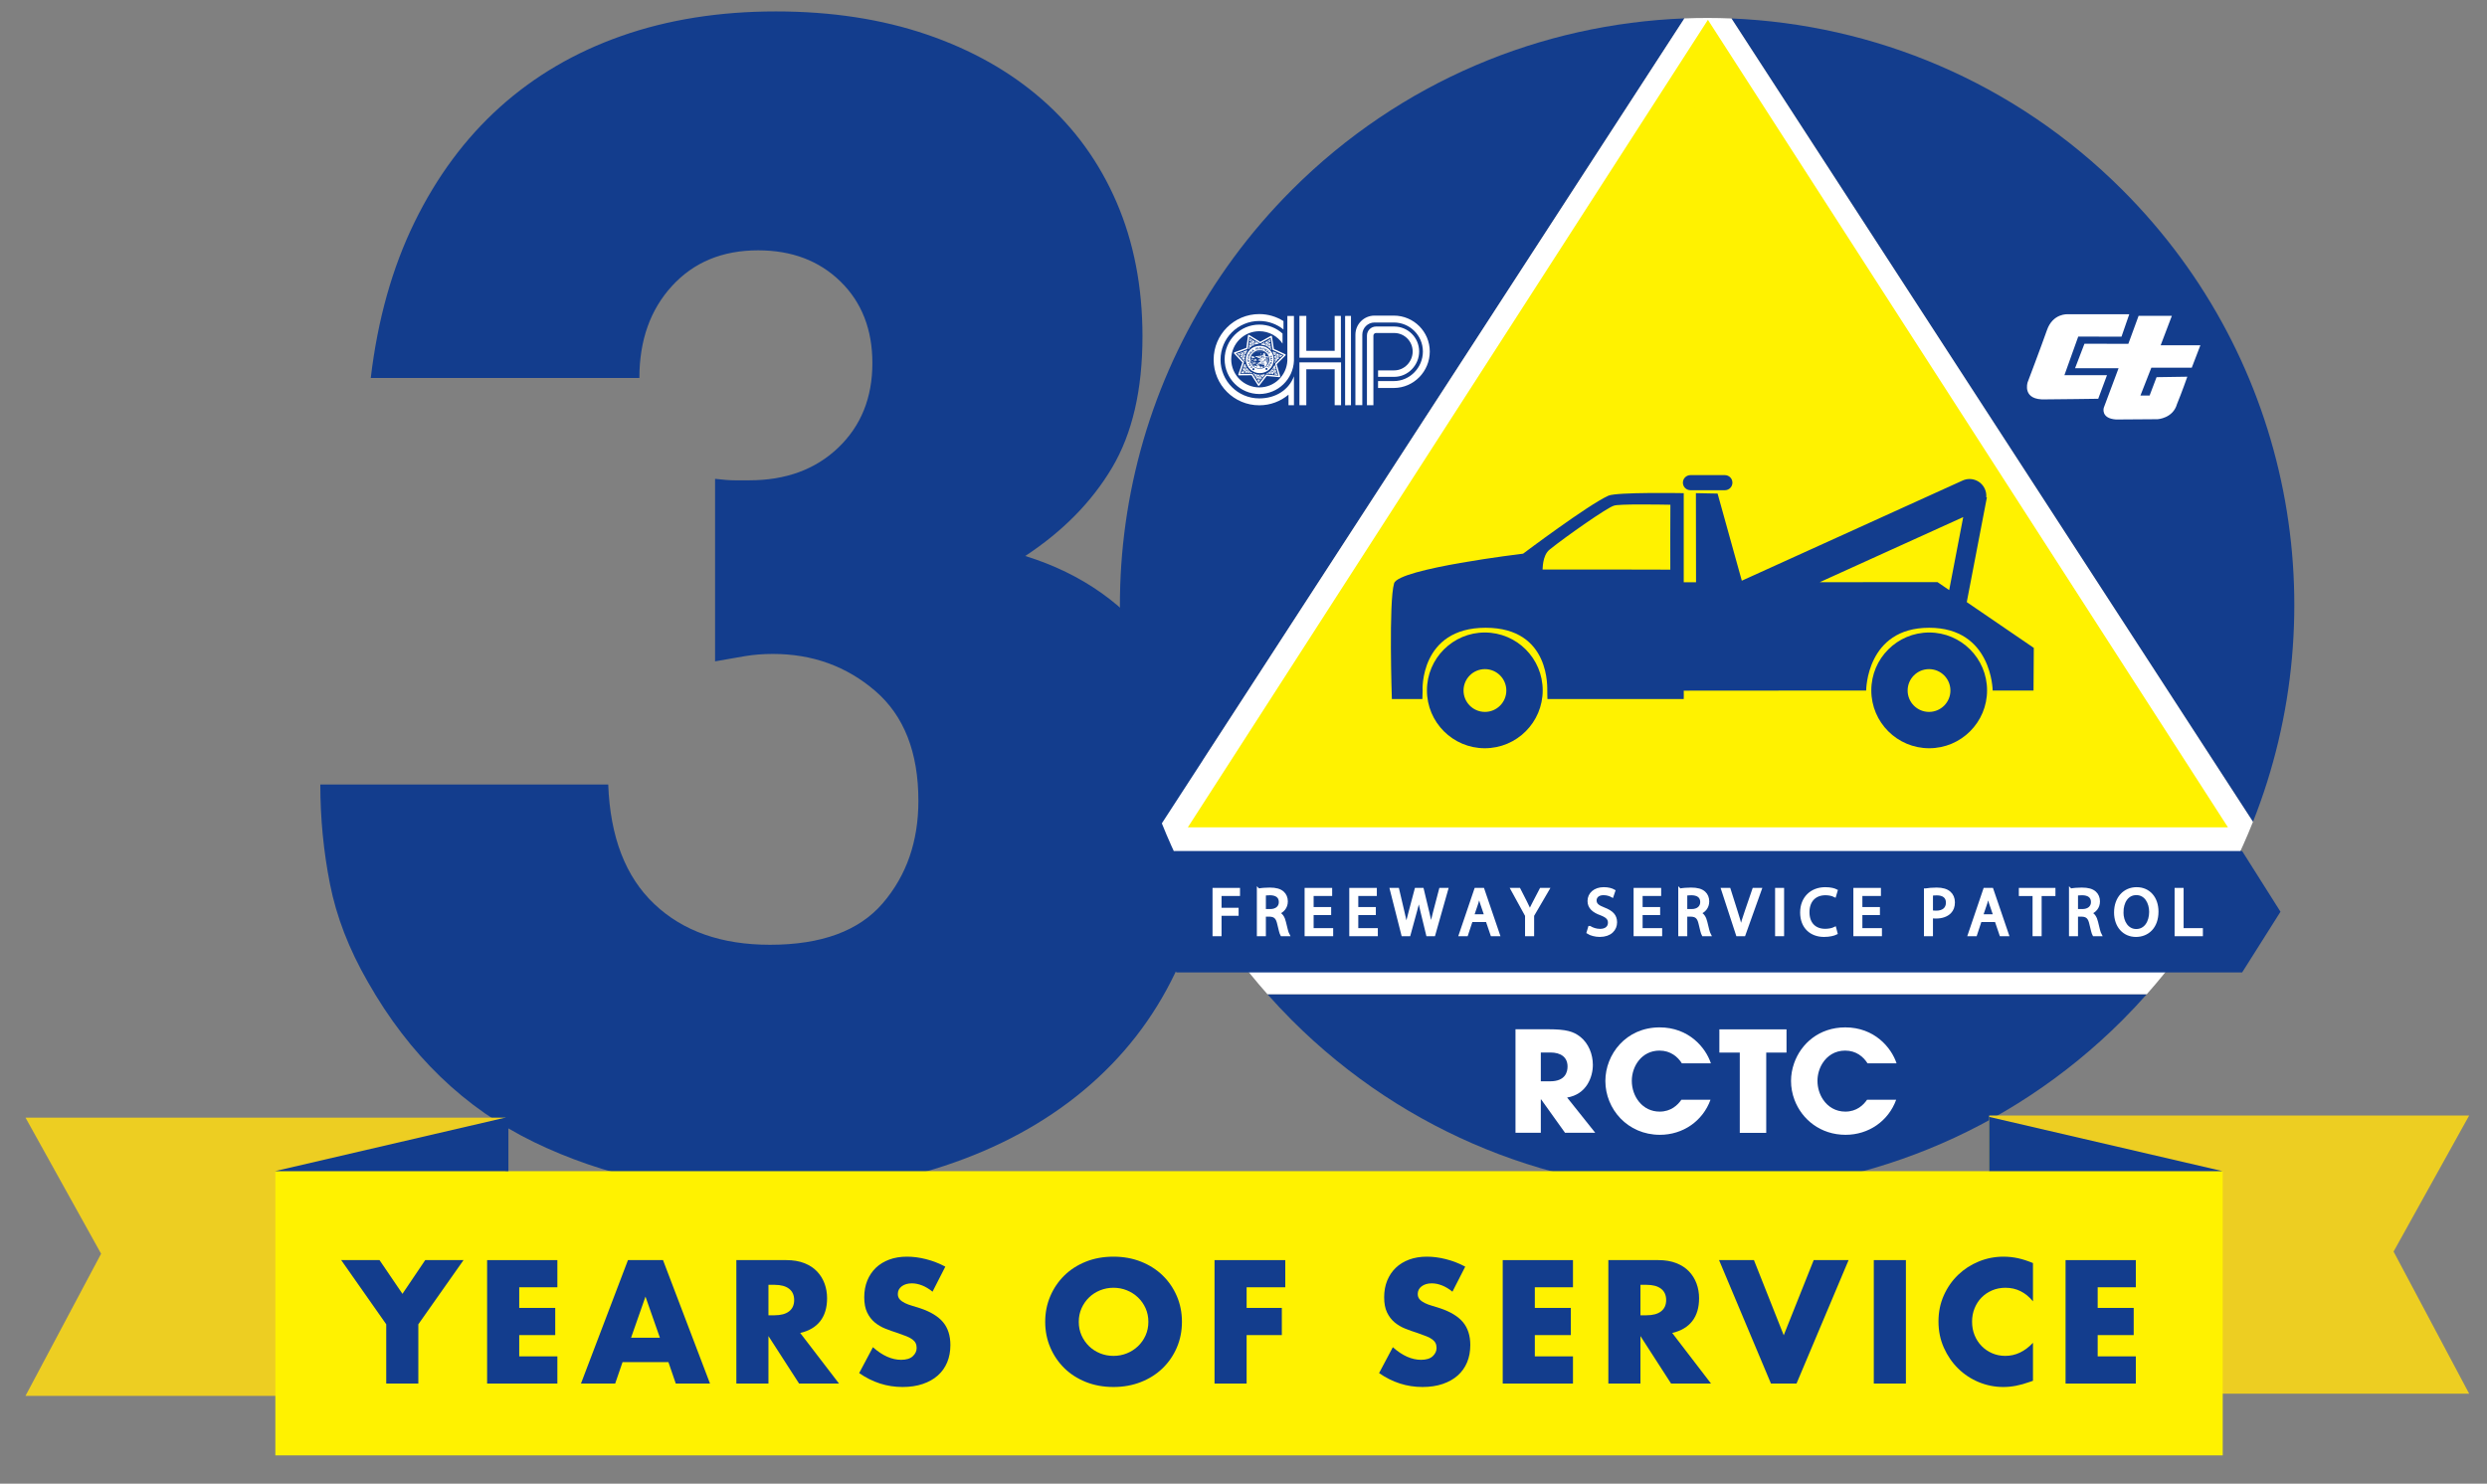 <?xml version="1.0" encoding="UTF-8"?><svg id="a" xmlns="http://www.w3.org/2000/svg" width="311.529" height="185.882" xmlns:xlink="http://www.w3.org/1999/xlink" viewBox="0 0 311.529 185.882"><rect x="0" y="0" width="311.529" height="185.882" fill="#808080" stroke="none"/><defs><style>.d{fill:#fff;}.e{stroke:#fff200;stroke-width:4.543px;}.e,.f,.g{fill:none;}.h{fill:#edce22;}.i,.j{fill:#133d8d;}.k{clip-path:url(#b);}.f{stroke:#fff;stroke-width:.399px;}.l{clip-path:url(#c);}.j{fill-rule:evenodd;}.m{fill:#fff200;}</style><clipPath id="b"><rect x="-141.059" y="-265.059" width="612" height="792" fill="none"/></clipPath><clipPath id="c"><rect x="-141.059" y="-265.059" width="612" height="792" fill="none"/></clipPath></defs><g clip-path="#b"><path d="M89.571,59.99c.991,.125,1.827,.186,2.509,.186h1.767c4.583,0,8.301-1.362,11.153-4.089,2.851-2.725,4.277-6.257,4.277-10.597,0-4.211-1.334-7.622-3.998-10.224-2.666-2.603-6.104-3.904-10.317-3.904-4.462,0-8.057,1.487-10.782,4.461-2.727,2.975-4.089,6.818-4.089,11.526H46.443c.865-7.311,2.696-13.818,5.484-19.519,2.788-5.699,6.35-10.504,10.688-14.408,4.338-3.903,9.418-6.877,15.244-8.923,5.824-2.045,12.27-3.067,19.335-3.067,6.938,0,13.227,.962,18.868,2.882,5.637,1.923,10.47,4.647,14.5,8.179,4.026,3.532,7.124,7.808,9.295,12.827,2.167,5.02,3.253,10.629,3.253,16.824,0,6.693-1.272,12.176-3.811,16.452-2.541,4.276-6.167,7.965-10.875,11.061,7.187,2.231,12.795,6.227,16.824,11.991,4.026,5.762,6.041,12.859,6.041,21.285,0,6.942-1.365,13.262-4.09,18.962-2.727,5.702-6.537,10.596-11.433,14.686-4.896,4.089-10.721,7.25-17.474,9.481-6.756,2.23-14.16,3.346-22.214,3.346-10.782,0-20.513-2.11-29.186-6.321-8.676-4.212-15.616-10.904-20.82-20.077-2.357-4.089-3.937-8.18-4.741-12.269-.807-4.09-1.208-8.241-1.208-12.456h36.064c.246,6.571,2.166,11.558,5.763,14.965,3.592,3.411,8.425,5.113,14.499,5.113,6.443,0,11.154-1.734,14.129-5.206,2.974-3.468,4.462-7.743,4.462-12.827,0-6.07-1.799-10.657-5.392-13.756-3.596-3.097-7.871-4.647-12.827-4.647-1.24,0-2.417,.092-3.531,.279-1.116,.185-2.357,.403-3.719,.649v-22.865Z" fill="#133d8d"/><path d="M265.852,23.79c-13.588-13.588-31.169-20.744-48.966-21.478l65.328,100.651c10.494-26.456,5.043-57.769-16.362-79.173" fill="#133d8d"/><path d="M161.825,23.79c-21.455,21.455-26.882,52.866-16.288,79.362L210.992,2.305c-17.866,.688-35.528,7.846-49.167,21.485" fill="#133d8d"/><path d="M158.764,124.559c.983,1.108,2,2.196,3.061,3.257,28.726,28.727,75.3,28.727,104.026,0,1.061-1.061,2.078-2.149,3.061-3.257h-110.148Z" fill="#133d8d"/><path d="M282.213,102.963L216.885,2.313c-1.963-.081-3.93-.083-5.894-.008l-65.454,100.847c3.066,7.668,7.476,14.923,13.227,21.407h110.148c5.798-6.537,10.232-13.858,13.301-21.596" fill="#fff"/><polygon points="147.368 121.832 147.368 121.832 142.214 114.263 147.062 106.619 280.855 106.619 285.66 114.225 280.855 121.832 147.368 121.832" fill="#133d8d"/><polygon points="152.959 101.378 274.915 101.378 213.937 6.679 152.959 101.378" fill="#fff200"/><polygon points="152.959 101.378 274.915 101.378 213.937 6.679 152.959 101.378" fill="none" stroke="#fff200" stroke-width="4.543"/><path d="M216.063,59.525h-4.313c-.523,0-.946,.423-.946,.946,0,.522,.423,.945,.946,.945h4.313c.522,0,.946-.423,.946-.945,0-.523-.424-.946-.946-.946" fill="#133d8d" fill-rule="evenodd"/><path d="M185.993,79.242c-4.004,0-7.25,3.246-7.25,7.251s3.246,7.25,7.25,7.25,7.25-3.246,7.25-7.25-3.245-7.251-7.25-7.251m.014,9.948c-1.479,0-2.68-1.199-2.68-2.68,0-1.479,1.201-2.679,2.68-2.679,1.48,0,2.68,1.2,2.68,2.679,0,1.481-1.2,2.68-2.68,2.68" fill="#133d8d"/><path d="M241.656,79.242c-4.004,0-7.25,3.246-7.25,7.251s3.246,7.25,7.25,7.25,7.25-3.246,7.25-7.25-3.246-7.251-7.25-7.251m-.021,9.948c-1.479,0-2.679-1.199-2.679-2.68,0-1.479,1.2-2.679,2.679-2.679,1.48,0,2.68,1.2,2.68,2.679,0,1.481-1.2,2.68-2.68,2.68" fill="#133d8d"/><path d="M246.363,75.434l2.522-13.125-.082-.016c.03-.346-.025-.705-.179-1.045-.48-1.057-1.725-1.525-2.782-1.045l-27.658,12.55-3.033-10.915-2.717-.053,.017,11.16h-1.542v-11.161s-8.388-.151-9.429,.315c-2.545,1.14-10.691,7.268-10.691,7.268,0,0-15.604,1.866-16.159,3.712-.695,2.312-.281,14.5-.281,14.5h3.821s.029-1.089,.033-1.078c-.028,.054-.383-7.853,7.889-7.853s7.688,7.842,7.725,7.853c-.013-.004,.021,1.078,.021,1.078h17.071c.019,0,0-1.052,0-1.052,11.069,0,22.854-.017,22.854-.017,0,0,0-7.862,7.887-7.862s7.957,7.862,7.957,7.862h5.118l.035-5.34-8.397-5.736Zm-37.136-4.066s-15.995-.042-16.002-.018c.04,.026-.073-1.729,.888-2.499,2.157-1.728,7.192-5.245,8.033-5.491,.491-.245,6.041-.14,7.092-.123-.023,.018-.011,8.131-.011,8.131m34.934,2.562l-1.459-.996-14.751,.003,17.967-8.153-1.757,9.146Z" fill="#133d8d"/><polygon points="152.085 111.439 155.129 111.439 155.129 112.051 152.815 112.051 152.815 113.929 154.953 113.929 154.953 114.534 152.815 114.534 152.815 117.092 152.085 117.092 152.085 111.439" fill="#fff"/><polygon points="152.085 111.439 155.129 111.439 155.129 112.051 152.815 112.051 152.815 113.929 154.953 113.929 154.953 114.534 152.815 114.534 152.815 117.092 152.085 117.092 152.085 111.439" fill="none" stroke="#fff" stroke-width=".399"/><path d="M157.638,111.514c.369-.075,.898-.117,1.401-.117,.78,0,1.283,.143,1.635,.461,.285,.252,.445,.638,.445,1.073,0,.747-.47,1.242-1.065,1.443v.025c.436,.151,.696,.554,.83,1.141,.185,.788,.319,1.334,.436,1.551h-.755c-.092-.167-.218-.645-.377-1.35-.168-.78-.47-1.073-1.132-1.098h-.688v2.448h-.73v-5.577Zm.73,2.575h.747c.779,0,1.274-.428,1.274-1.073,0-.73-.528-1.049-1.3-1.057-.352,0-.604,.033-.721,.067v2.063Z" fill="#fff"/><path d="M157.638,111.514c.369-.075,.898-.117,1.401-.117,.78,0,1.283,.143,1.635,.461,.285,.252,.445,.638,.445,1.073,0,.747-.47,1.242-1.065,1.443v.025c.436,.151,.696,.554,.83,1.141,.185,.788,.319,1.334,.436,1.551h-.755c-.092-.167-.218-.645-.377-1.35-.168-.78-.47-1.073-1.132-1.098h-.688v2.448h-.73v-5.577Zm.73,2.575h.747c.779,0,1.274-.428,1.274-1.073,0-.73-.528-1.049-1.3-1.057-.352,0-.604,.033-.721,.067v2.063Z" fill="none" stroke="#fff" stroke-width=".399"/><polygon points="166.546 114.441 164.349 114.441 164.349 116.479 166.798 116.479 166.798 117.091 163.619 117.091 163.619 111.439 166.672 111.439 166.672 112.051 164.349 112.051 164.349 113.837 166.546 113.837 166.546 114.441" fill="#fff"/><polygon points="166.546 114.441 164.349 114.441 164.349 116.479 166.798 116.479 166.798 117.091 163.619 117.091 163.619 111.439 166.672 111.439 166.672 112.051 164.349 112.051 164.349 113.837 166.546 113.837 166.546 114.441" fill="none" stroke="#fff" stroke-width=".399"/><polygon points="172.141 114.441 169.944 114.441 169.944 116.479 172.392 116.479 172.392 117.091 169.214 117.091 169.214 111.439 172.267 111.439 172.267 112.051 169.944 112.051 169.944 113.837 172.141 113.837 172.141 114.441" fill="#fff"/><polygon points="172.141 114.441 169.944 114.441 169.944 116.479 172.392 116.479 172.392 117.091 169.214 117.091 169.214 111.439 172.267 111.439 172.267 112.051 169.944 112.051 169.944 113.837 172.141 113.837 172.141 114.441" fill="none" stroke="#fff" stroke-width=".399"/><path d="M175.731,117.091l-1.434-5.653h.771l.671,2.86c.168,.705,.319,1.409,.42,1.954h.016c.093-.561,.269-1.232,.462-1.962l.755-2.852h.763l.687,2.869c.16,.671,.311,1.341,.395,1.937h.016c.118-.62,.277-1.25,.453-1.954l.747-2.852h.746l-1.602,5.653h-.763l-.713-2.943c-.176-.722-.293-1.275-.369-1.845h-.017c-.1,.561-.226,1.115-.436,1.845l-.805,2.943h-.763Z" fill="#fff"/><path d="M175.731,117.091l-1.434-5.653h.771l.671,2.86c.168,.705,.319,1.409,.42,1.954h.016c.093-.561,.269-1.232,.462-1.962l.755-2.852h.763l.687,2.869c.16,.671,.311,1.341,.395,1.937h.016c.118-.62,.277-1.25,.453-1.954l.747-2.852h.746l-1.602,5.653h-.763l-.713-2.943c-.176-.722-.293-1.275-.369-1.845h-.017c-.1,.561-.226,1.115-.436,1.845l-.805,2.943h-.763Z" fill="none" stroke="#fff" stroke-width=".399"/><path d="M184.287,115.313l-.587,1.778h-.755l1.92-5.652h.881l1.929,5.652h-.78l-.604-1.778h-2.004Zm1.853-.57l-.553-1.627c-.126-.369-.21-.704-.294-1.032h-.017c-.083,.336-.176,.68-.285,1.024l-.553,1.635h1.702Z" fill="#fff"/><path d="M184.287,115.313l-.587,1.778h-.755l1.92-5.652h.881l1.929,5.652h-.78l-.604-1.778h-2.004Zm1.853-.57l-.553-1.627c-.126-.369-.21-.704-.294-1.032h-.017c-.083,.336-.176,.68-.285,1.024l-.553,1.635h1.702Z" fill="none" stroke="#fff" stroke-width=".399"/><path d="M191.232,117.091v-2.399l-1.786-3.254h.83l.797,1.561c.218,.427,.385,.771,.561,1.165h.017c.16-.369,.353-.738,.57-1.165l.814-1.561h.83l-1.895,3.247v2.406h-.738Z" fill="#fff"/><path d="M191.232,117.091v-2.399l-1.786-3.254h.83l.797,1.561c.218,.427,.385,.771,.561,1.165h.017c.16-.369,.353-.738,.57-1.165l.814-1.561h.83l-1.895,3.247v2.406h-.738Z" fill="none" stroke="#fff" stroke-width=".399"/><path d="M199.125,116.202c.327,.201,.805,.369,1.308,.369,.747,0,1.183-.394,1.183-.964,0-.528-.302-.83-1.065-1.124-.923-.327-1.493-.805-1.493-1.602,0-.88,.73-1.535,1.828-1.535,.579,0,.998,.134,1.25,.277l-.202,.596c-.184-.101-.561-.269-1.073-.269-.772,0-1.065,.461-1.065,.847,0,.528,.344,.789,1.124,1.091,.956,.369,1.442,.83,1.442,1.66,0,.872-.646,1.635-1.979,1.635-.545,0-1.14-.168-1.442-.369l.184-.612Z" fill="#fff"/><path d="M199.125,116.202c.327,.201,.805,.369,1.308,.369,.747,0,1.183-.394,1.183-.964,0-.528-.302-.83-1.065-1.124-.923-.327-1.493-.805-1.493-1.602,0-.88,.73-1.535,1.828-1.535,.579,0,.998,.134,1.25,.277l-.202,.596c-.184-.101-.561-.269-1.073-.269-.772,0-1.065,.461-1.065,.847,0,.528,.344,.789,1.124,1.091,.956,.369,1.442,.83,1.442,1.66,0,.872-.646,1.635-1.979,1.635-.545,0-1.14-.168-1.442-.369l.184-.612Z" fill="none" stroke="#fff" stroke-width=".399"/><polygon points="207.756 114.441 205.559 114.441 205.559 116.479 208.007 116.479 208.007 117.091 204.829 117.091 204.829 111.439 207.882 111.439 207.882 112.051 205.559 112.051 205.559 113.837 207.756 113.837 207.756 114.441" fill="#fff"/><polygon points="207.756 114.441 205.559 114.441 205.559 116.479 208.007 116.479 208.007 117.091 204.829 117.091 204.829 111.439 207.882 111.439 207.882 112.051 205.559 112.051 205.559 113.837 207.756 113.837 207.756 114.441" fill="none" stroke="#fff" stroke-width=".399"/><path d="M210.424,111.514c.368-.075,.897-.117,1.4-.117,.78,0,1.283,.143,1.636,.461,.285,.252,.444,.638,.444,1.073,0,.747-.47,1.242-1.065,1.443v.025c.436,.151,.696,.554,.83,1.141,.185,.788,.319,1.334,.436,1.551h-.755c-.092-.167-.218-.645-.377-1.35-.168-.78-.47-1.073-1.132-1.098h-.688v2.448h-.729v-5.577Zm.729,2.575h.746c.781,0,1.275-.428,1.275-1.073,0-.73-.528-1.049-1.3-1.057-.352,0-.603,.033-.721,.067v2.063Z" fill="#fff"/><path d="M210.424,111.514c.368-.075,.897-.117,1.4-.117,.78,0,1.283,.143,1.636,.461,.285,.252,.444,.638,.444,1.073,0,.747-.47,1.242-1.065,1.443v.025c.436,.151,.696,.554,.83,1.141,.185,.788,.319,1.334,.436,1.551h-.755c-.092-.167-.218-.645-.377-1.35-.168-.78-.47-1.073-1.132-1.098h-.688v2.448h-.729v-5.577Zm.729,2.575h.746c.781,0,1.275-.428,1.275-1.073,0-.73-.528-1.049-1.3-1.057-.352,0-.603,.033-.721,.067v2.063Z" fill="none" stroke="#fff" stroke-width=".399"/><path d="M217.646,117.091l-1.845-5.653h.788l.881,2.785c.243,.763,.452,1.45,.604,2.113h.016c.16-.654,.395-1.367,.646-2.105l.956-2.793h.78l-2.021,5.653h-.805Z" fill="#fff"/><path d="M217.646,117.091l-1.845-5.653h.788l.881,2.785c.243,.763,.452,1.45,.604,2.113h.016c.16-.654,.395-1.367,.646-2.105l.956-2.793h.78l-2.021,5.653h-.805Z" fill="none" stroke="#fff" stroke-width=".399"/><rect x="222.553" y="111.438" width=".729" height="5.653" fill="#fff"/><rect x="222.553" y="111.438" width=".729" height="5.653" fill="none" stroke="#fff" stroke-width=".399"/><path d="M229.975,116.907c-.268,.134-.805,.276-1.492,.276-1.594,0-2.793-1.014-2.793-2.867,0-1.77,1.199-2.969,2.952-2.969,.704,0,1.149,.151,1.342,.251l-.176,.596c-.277-.135-.671-.235-1.141-.235-1.324,0-2.206,.847-2.206,2.331,0,1.384,.797,2.273,2.173,2.273,.444,0,.897-.092,1.191-.235l.15,.579Z" fill="#fff"/><path d="M229.975,116.907c-.268,.134-.805,.276-1.492,.276-1.594,0-2.793-1.014-2.793-2.867,0-1.77,1.199-2.969,2.952-2.969,.704,0,1.149,.151,1.342,.251l-.176,.596c-.277-.135-.671-.235-1.141-.235-1.324,0-2.206,.847-2.206,2.331,0,1.384,.797,2.273,2.173,2.273,.444,0,.897-.092,1.191-.235l.15,.579Z" fill="none" stroke="#fff" stroke-width=".399"/><polygon points="235.285 114.441 233.088 114.441 233.088 116.479 235.537 116.479 235.537 117.091 232.358 117.091 232.358 111.439 235.411 111.439 235.411 112.051 233.088 112.051 233.088 113.837 235.285 113.837 235.285 114.441" fill="#fff"/><polygon points="235.285 114.441 233.088 114.441 233.088 116.479 235.537 116.479 235.537 117.091 232.358 117.091 232.358 111.439 235.411 111.439 235.411 112.051 233.088 112.051 233.088 113.837 235.285 113.837 235.285 114.441" fill="none" stroke="#fff" stroke-width=".399"/><path d="M241.199,111.506c.353-.059,.814-.109,1.401-.109,.722,0,1.25,.167,1.585,.469,.311,.269,.495,.68,.495,1.183,0,.511-.151,.914-.436,1.208-.386,.41-1.015,.62-1.728,.62-.218,0-.419-.009-.587-.05v2.264h-.73v-5.585Zm.73,2.725c.159,.042,.361,.059,.604,.059,.88,0,1.417-.428,1.417-1.208,0-.746-.528-1.107-1.333-1.107-.319,0-.562,.026-.688,.059v2.197Z" fill="#fff"/><path d="M241.199,111.506c.353-.059,.814-.109,1.401-.109,.722,0,1.25,.167,1.585,.469,.311,.269,.495,.68,.495,1.183,0,.511-.151,.914-.436,1.208-.386,.41-1.015,.62-1.728,.62-.218,0-.419-.009-.587-.05v2.264h-.73v-5.585Zm.73,2.725c.159,.042,.361,.059,.604,.059,.88,0,1.417-.428,1.417-1.208,0-.746-.528-1.107-1.333-1.107-.319,0-.562,.026-.688,.059v2.197Z" fill="none" stroke="#fff" stroke-width=".399"/><path d="M248.044,115.313l-.587,1.778h-.755l1.92-5.652h.881l1.929,5.652h-.78l-.604-1.778h-2.004Zm1.853-.57l-.553-1.627c-.126-.369-.21-.704-.294-1.032h-.017c-.084,.336-.176,.68-.285,1.024l-.553,1.635h1.702Z" fill="#fff"/><path d="M248.044,115.313l-.587,1.778h-.755l1.92-5.652h.881l1.929,5.652h-.78l-.604-1.778h-2.004Zm1.853-.57l-.553-1.627c-.126-.369-.21-.704-.294-1.032h-.017c-.084,.336-.176,.68-.285,1.024l-.553,1.635h1.702Z" fill="none" stroke="#fff" stroke-width=".399"/><polygon points="254.805 112.059 253.086 112.059 253.086 111.439 257.271 111.439 257.271 112.059 255.543 112.059 255.543 117.091 254.805 117.091 254.805 112.059" fill="#fff"/><polygon points="254.805 112.059 253.086 112.059 253.086 111.439 257.271 111.439 257.271 112.059 255.543 112.059 255.543 117.091 254.805 117.091 254.805 112.059" fill="none" stroke="#fff" stroke-width=".399"/><path d="M259.368,111.514c.369-.075,.898-.117,1.401-.117,.78,0,1.283,.143,1.635,.461,.285,.252,.445,.638,.445,1.073,0,.747-.47,1.242-1.065,1.443v.025c.436,.151,.696,.554,.83,1.141,.184,.788,.318,1.334,.436,1.551h-.755c-.093-.167-.218-.645-.377-1.35-.168-.78-.47-1.073-1.132-1.098h-.688v2.448h-.73v-5.577Zm.73,2.575h.747c.779,0,1.274-.428,1.274-1.073,0-.73-.528-1.049-1.3-1.057-.352,0-.604,.033-.721,.067v2.063Z" fill="#fff"/><path d="M259.368,111.514c.369-.075,.898-.117,1.401-.117,.78,0,1.283,.143,1.635,.461,.285,.252,.445,.638,.445,1.073,0,.747-.47,1.242-1.065,1.443v.025c.436,.151,.696,.554,.83,1.141,.184,.788,.318,1.334,.436,1.551h-.755c-.093-.167-.218-.645-.377-1.35-.168-.78-.47-1.073-1.132-1.098h-.688v2.448h-.73v-5.577Zm.73,2.575h.747c.779,0,1.274-.428,1.274-1.073,0-.73-.528-1.049-1.3-1.057-.352,0-.604,.033-.721,.067v2.063Z" fill="none" stroke="#fff" stroke-width=".399"/><path d="M270.179,114.207c0,1.946-1.183,2.977-2.625,2.977-1.492,0-2.541-1.157-2.541-2.868,0-1.795,1.115-2.969,2.625-2.969,1.543,0,2.541,1.183,2.541,2.86m-4.386,.092c0,1.207,.654,2.29,1.803,2.29,1.157,0,1.812-1.065,1.812-2.348,0-1.124-.588-2.298-1.804-2.298-1.207,0-1.811,1.114-1.811,2.356" fill="#fff"/><path d="M270.179,114.207c0,1.946-1.183,2.977-2.625,2.977-1.492,0-2.541-1.157-2.541-2.868,0-1.795,1.115-2.969,2.625-2.969,1.543,0,2.541,1.183,2.541,2.86Zm-4.386,.092c0,1.207,.654,2.29,1.803,2.29,1.157,0,1.812-1.065,1.812-2.348,0-1.124-.588-2.298-1.804-2.298-1.207,0-1.811,1.114-1.811,2.356Z" fill="none" stroke="#fff" stroke-width=".399"/><polygon points="272.596 111.439 273.326 111.439 273.326 116.479 275.741 116.479 275.741 117.092 272.596 117.092 272.596 111.439" fill="#fff"/><polygon points="272.596 111.439 273.326 111.439 273.326 116.479 275.741 116.479 275.741 117.092 272.596 117.092 272.596 111.439" fill="none" stroke="#fff" stroke-width=".399"/><path d="M157.663,48.339c-.03-.002-.058-.018-.074-.043l-.819-1.284-1.565,.014c-.029,0-.058-.013-.075-.037-.018-.023-.023-.054-.013-.081l.506-1.504-1.041-1.122c-.021-.022-.029-.053-.022-.082,.008-.029,.029-.053,.058-.063l1.502-.555,.209-1.559c.004-.031,.023-.058,.052-.071,.029-.013,.062-.011,.089,.006l1.384,.861,1.338-.743c.026-.015,.058-.016,.086-.003,.027,.014,.046,.039,.05,.068l.239,1.567,1.434,.673c.026,.012,.046,.037,.051,.066,.005,.028-.004,.057-.025,.079l-1.102,1.108,.432,1.503c.008,.029,.002,.06-.018,.083-.019,.023-.049,.035-.079,.032l-1.596-.146-.923,1.197c-.018,.022-.045,.036-.074,.036h-.004Zm-.764-1.466l.775,1.216,.874-1.133c.019-.024,.05-.038,.082-.035l1.513,.139-.41-1.427c-.009-.031-.001-.064,.023-.087l1.049-1.056-1.361-.64c-.028-.013-.048-.039-.052-.068l-.226-1.484-1.269,.704c-.029,.017-.066,.016-.095-.002l-1.309-.814-.197,1.474c-.004,.033-.027,.061-.059,.072l-1.427,.527,.986,1.063c.022,.024,.029,.058,.019,.089l-.483,1.434,1.487-.015h.001c.032,0,.062,.016,.079,.043" fill="#fff"/><path d="M155.933,45.574c.029,.013,.093,.176,.103,.218,.052,.22,.118,.112,.118,.188,0,.04-.089,.072-.089,.188,0,.036-.001,.041,.03,.073h.022c.004-.071,.055-.124,.126-.124,.025,0,.037,.007,.037,.029v.08c0,.078-.002,.043,.066,.043,.026,0,.045,.006,.045,.029,0,.027-.03,.044-.03,.088,0,.032,.015,.05,.037,.05,.014,0,.014-.022,.081-.022,.107,0,.027,.125,.163,.174,.117,.042,.185,.005,.185,.116,0,.032-.031,.029-.059,.029-.073,0-.245-.044-.289-.044-.065,0-.116,.044-.14,.044-.074,0-.015-.152-.074-.152-.066,0-.052,.152-.096,.152-.035,0-.024-.065-.059-.065-.039,0-.063,.094-.088,.094-.024,0-.045-.047-.045-.094,0-.082,.044-.105,.059-.167h-.037c-.26,.101-.108,.268-.221,.268-.063,0-.065-.036-.104-.036,0,0-.184,.036-.206,.036-.013,0-.023-.01-.023-.022,0-.081,.162-.147,.162-.174,0-.001-.029-.039-.029-.093,0-.011,.001-.018,0-.029h.029c.041,.031,.039,.029,.082,.029,.03,0,.146-.028,.192-.073-.034-.033-.063-.036-.103-.036-.071,0-.097,.036-.148,.043,.016-.114,.059-.124,.118-.159-.023-.07-.046-.021-.103-.058,.058-.057,.091-.065,.162-.065,.093,0,.048,.012,.096-.015-.053-.066-.085-.092-.17-.108v-.036c.077-.126,.089-.037,.089-.145v-.065c0-.068,.06-.118,.111-.189m-.03,.261s.018,.123,.022,.13v.044h-.022c-.019-.028-.026-.022-.052-.044,0,0,.034,.037,.111,.188v.052h-.022c-.019-.022-.032-.029-.111-.029-.003,0-.016-.017-.051,.007,.065,.042,.119-.013,.214,.094v.036c-.058-.026-.082-.012-.163,0,.104,0,.163,.01,.236,.058v.029c-.121,.029-.268,.137-.302,.137h-.059c-.025,0-.062-.019-.074-.028,.01,.04,.057,.052,.096,.057v.022c-.049,.024-.119,.079-.163,.094,.059,.004,.176-.086,.178-.087h.029v.022c-.01,.011-.013,.019-.022,.029v.029h.022c.013-.084,.131-.246,.325-.246,.055,0,.096,.008,.119,.036-.111,.053-.092,.062-.149,.145v.021c.046-.066,.078-.137,.185-.137,.045,0,.291,.188,.392,.188h.096c-.003-.002-.429-.106-.429-.246,0,0-.009-.02,0-.058-.025,.02-.025,.033-.036,.065-.048-.011-.084-.037-.082-.116,.001-.045-.005-.071,0-.116h-.029c.016,.029-.012,.016,0,.181h-.023c-.104-.068-.14-.131-.14-.239,0-.107,.063-.133,.059-.173-.022,.032-.036,.036-.059,.079h-.022l-.066-.311h-.008v.087Z" fill="#fff"/><path d="M156.237,43.908c.008,.03-.08,.182-.107,.215-.142,.178-.015,.161-.075,.209-.032,.025-.113-.022-.205,.051-.028,.022-.034,.024-.039,.068l.014,.017c.058-.042,.132-.036,.177,.018,.015,.019,.018,.032,0,.046-.031,.025-.04,.032-.063,.05-.062,.049-.036,.026,.007,.078,.016,.02,.024,.037,.005,.052-.021,.017-.053,.006-.087,.032-.026,.021-.032,.044-.017,.06,.009,.011,.026-.002,.068,.049,.067,.081-.082,.098-.035,.233,.04,.115,.112,.143,.024,.213-.025,.02-.042-.004-.06-.027-.046-.056-.119-.213-.147-.247-.041-.049-.107-.06-.123-.079-.047-.056,.111-.107,.075-.152-.043-.051-.154,.056-.182,.023-.022-.027,.037-.06,.015-.086-.025-.03-.115,.01-.131-.009-.014-.017,.01-.063,.047-.093,.065-.051,.11-.032,.169-.059l-.023-.028c-.244-.135-.281,.085-.352,0-.039-.048-.012-.072-.036-.102,0,0-.145-.117-.16-.135-.007-.009-.005-.023,.004-.03,.064-.051,.219,.031,.24,.014,.001,0,.013-.047,.056-.082l.023-.018,.019,.022c0,.051,.001,.047,.028,.081,.019,.023,.114,.093,.178,.1,.005-.047-.011-.071-.036-.101-.045-.054-.089-.05-.127-.086,.101-.059,.135-.033,.2-.01,.042-.061-.013-.048-.018-.115,.081,.008,.108,.029,.153,.083,.058,.071,.02,.044,.072,.064,.019-.082,.02-.124-.021-.198l.029-.023c.148-.02,.084,.045,.17-.023l.052-.041c.054-.043,.131-.029,.219-.034m-.225,.141s-.086,.092-.09,.099l-.034,.028-.014-.018c.01-.032,.001-.034,.002-.066,0,0-.008,.048-.079,.203l-.041,.031-.014-.016c.005-.027,.003-.043-.046-.103-.002-.002,.002-.022-.038-.034,.007,.075,.084,.083,.06,.222l-.029,.022c-.016-.06-.043-.069-.103-.123,.065,.079,.095,.13,.103,.216l-.022,.018c-.101-.074-.279-.118-.3-.144l-.037-.044c-.016-.019-.025-.06-.025-.075-.025,.033-.004,.076,.015,.109l-.017,.014c-.049-.022-.137-.04-.177-.065,.035,.048,.179,.08,.18,.081l.02,.022-.018,.014c-.015-.001-.023,.002-.037,.001l-.023,.019,.014,.016c.075-.043,.278-.055,.4,.093,.034,.042,.053,.078,.045,.113-.111-.05-.106-.031-.207-.021l-.017,.013c.081-.007,.157-.027,.225,.055,.028,.034,.033,.339,.097,.416l.06,.073c0-.003-.185-.393-.074-.481,0,0,.01-.02,.046-.037-.032-.007-.042,.002-.075,.013-.021-.043-.022-.087,.04-.134,.037-.028,.054-.048,.092-.074l-.018-.022c-.012,.03-.02,.001-.143,.114l-.015-.017c-.012-.123,.017-.189,.102-.257s.145-.036,.175-.064c-.04,.003-.053-.006-.101,.004l-.014-.016,.205-.247-.004-.005-.069,.054Z" fill="#fff"/><path d="M157.69,43.041c-.018,.025-.193,.059-.236,.061-.23,.012-.134,.095-.21,.082-.041-.007-.057-.098-.173-.118-.036-.007-.042-.01-.078,.016l-.004,.021c.07,.015,.114,.074,.102,.142-.005,.025-.014,.035-.036,.031-.04-.007-.051-.009-.08-.013-.078-.014-.043-.01-.055,.056-.005,.025-.014,.042-.037,.038-.027-.005-.039-.036-.082-.044-.033-.005-.054,.005-.058,.027-.002,.013,.02,.017,.008,.082-.018,.103-.129,.004-.203,.127-.062,.105-.037,.178-.149,.158-.031-.006-.023-.034-.018-.062,.013-.071,.086-.228,.094-.27,.011-.063-.024-.12-.02-.144,.013-.071,.156,.013,.166-.044,.012-.065-.144-.078-.136-.12,.006-.034,.069-.012,.076-.045,.006-.038-.084-.078-.079-.102,.004-.023,.055-.035,.101-.027,.083,.014,.098,.061,.158,.086l.006-.035c-.057-.269-.25-.152-.231-.261,.011-.06,.048-.056,.055-.093,0,0-.004-.184-.001-.206,.002-.012,.014-.02,.026-.018,.082,.015,.12,.182,.147,.187,.001,0,.044-.022,.099-.012,.011,.002,.018,.004,.029,.005l-.005,.029c-.039,.033-.036,.031-.043,.073-.005,.029,.002,.146,.039,.198,.04-.027,.048-.055,.055-.093,.012-.068-.02-.099-.018-.15,.112,.035,.115,.078,.139,.141,.075-.01,.029-.041,.076-.09,.048,.066,.05,.1,.038,.168-.017,.09-.021,.044-.002,.096,.075-.04,.108-.067,.138-.145l.037,.006c.113,.096,.021,.091,.13,.111l.065,.011c.068,.012,.108,.078,.17,.14m-.257-.074s-.127-.004-.135-.002l-.043-.007,.004-.022c.031-.013,.027-.021,.052-.042,0,0-.042,.026-.208,.074l-.051-.009,.004-.021c.024-.014,.035-.026,.048-.102,.001-.002,.019-.013,.002-.051-.053,.056-.008,.118-.132,.191l-.037-.007c.037-.051,.027-.077,.029-.157-.018,.1-.038,.156-.099,.219l-.029-.006c-.009-.122-.092-.283-.086-.316l.01-.057c.005-.023,.03-.057,.042-.066-.043,.003-.062,.046-.075,.083l-.022-.004c-.015-.052-.058-.128-.066-.173-.014,.056,.056,.184,.057,.186l-.006,.028-.022-.003c-.009-.012-.016-.016-.024-.027l-.03-.005-.003,.021c.082,.027,.224,.169,.19,.357-.009,.053-.024,.091-.057,.107-.035-.115-.046-.099-.119-.167l-.022-.004c.059,.055,.125,.099,.106,.203-.008,.043-.239,.247-.257,.344l-.017,.093c.003-.002,.181-.395,.322-.371,0,0,.021-.005,.058,.011-.016-.029-.028-.03-.059-.047,.02-.044,.052-.074,.131-.059,.044,.008,.072,.008,.116,.02l.005-.028c-.031,.011-.013-.014-.182-.031l.004-.022c.087-.089,.157-.112,.265-.094,.108,.019,.123,.084,.164,.087-.029-.027-.03-.042-.07-.07l.004-.022,.324-.01,.002-.007-.088-.015Z" fill="#fff"/><path d="M158.124,43.013l.066-.011c.109-.019,.016-.015,.13-.111l.036-.006c.031,.078,.064,.105,.139,.145,.019-.051,.014-.005-.002-.095-.012-.069-.01-.102,.037-.169,.047,.049,.002,.081,.076,.09,.025-.063,.028-.106,.14-.141,.001,.051-.03,.082-.018,.15,.007,.038,.015,.066,.054,.093,.037-.052,.045-.169,.04-.198-.008-.041-.005-.04-.043-.073l-.006-.029c.011-.001,.018-.003,.029-.005,.056-.009,.099,.013,.1,.013,.027-.005,.065-.173,.146-.187,.012-.002,.024,.006,.026,.017,.004,.022-.001,.206-.001,.206,.008,.038,.044,.033,.055,.094,.02,.109-.174-.008-.231,.26l.007,.035c.06-.025,.075-.071,.157-.085,.047-.009,.098,.003,.102,.026,.005,.024-.086,.064-.079,.102,.006,.033,.07,.012,.076,.046,.007,.042-.148,.055-.136,.119,.01,.057,.152-.027,.165,.045,.005,.023-.03,.08-.019,.143,.008,.042,.081,.2,.094,.27,.005,.028,.013,.057-.019,.063-.112,.018-.086-.053-.149-.159-.073-.122-.184-.023-.202-.126-.012-.065,.009-.069,.007-.083-.004-.021-.024-.032-.057-.027-.043,.008-.055,.039-.082,.044-.024,.004-.033-.013-.037-.038-.012-.066,.023-.07-.055-.056-.029,.005-.041,.006-.081,.013-.022,.004-.031-.006-.035-.03-.012-.069,.032-.128,.102-.143l-.004-.021c-.036-.026-.042-.022-.078-.016-.117,.02-.133,.111-.174,.119-.076,.012,.021-.07-.209-.082-.044-.002-.218-.037-.237-.062,.062-.062,.102-.128,.17-.14m0,.081l.001,.007,.324,.01,.004,.022c-.039,.029-.04,.043-.07,.07,.042-.003,.057-.068,.165-.086,.108-.019,.178,.004,.265,.094l.003,.021c-.169,.017-.15,.042-.181,.031l.005,.029c.044-.012,.071-.012,.116-.02,.078-.016,.111,.014,.13,.058-.03,.017-.042,.018-.058,.047,.036-.016,.058-.01,.058-.01,.141-.025,.319,.368,.321,.371l-.016-.093c-.018-.098-.25-.302-.257-.345-.019-.104,.047-.147,.106-.202l-.022,.003c-.073,.069-.085,.053-.12,.168-.032-.017-.047-.055-.057-.108-.034-.187,.109-.33,.191-.356l-.004-.022-.029,.006c-.008,.01-.016,.015-.025,.026l-.022,.004-.005-.029c0-.001,.07-.13,.056-.186-.007,.045-.05,.122-.066,.173l-.021,.004c-.013-.037-.033-.08-.076-.083,.013,.01,.038,.043,.042,.067l.011,.057c.006,.033-.077,.193-.086,.316l-.029,.005c-.061-.063-.081-.118-.099-.219,.002,.08-.008,.107,.028,.157l-.036,.007c-.124-.073-.078-.135-.133-.191-.017,.039,.002,.049,.003,.051,.013,.076,.023,.088,.048,.103l.004,.021-.051,.009c-.167-.049-.209-.074-.209-.074,.026,.02,.021,.028,.052,.042l.005,.021-.044,.008c-.008-.003-.135,.001-.135,.001l-.087,.015Z" fill="#fff"/><path d="M159.63,44.098l.05,.044c.082,.072,.022,.004,.169,.032l.027,.024c-.044,.073-.046,.114-.032,.197,.053-.017,.014,.008,.076-.06,.047-.052,.076-.071,.158-.075-.01,.066-.063,.05-.025,.114,.066-.02,.102-.044,.2,.021-.04,.033-.085,.027-.132,.078-.027,.03-.044,.053-.042,.1,.065-.004,.163-.07,.184-.092,.029-.032,.029-.028,.032-.078l.02-.022c.007,.008,.014,.012,.022,.019,.042,.038,.05,.084,.051,.085,.021,.018,.179-.056,.241-.002,.008,.008,.009,.022,.001,.03-.015,.017-.165,.127-.165,.127-.027,.028,0,.055-.042,.1-.076,.082-.101-.14-.352-.018l-.025,.027c.058,.03,.105,.013,.166,.068,.036,.031,.058,.078,.042,.095-.017,.018-.104-.027-.13,.002-.024,.025,.033,.061,.01,.087-.03,.032-.136-.08-.18-.032-.039,.043,.115,.101,.066,.155-.016,.018-.083,.026-.127,.074-.03,.031-.111,.185-.16,.238-.02,.021-.037,.045-.062,.024-.084-.074-.01-.099,.036-.212,.054-.132-.094-.157-.023-.235,.045-.049,.062-.034,.071-.045,.015-.016,.011-.038-.014-.06-.032-.029-.065-.019-.085-.037-.018-.015-.01-.033,.007-.051,.046-.05,.071-.025,.012-.078-.022-.02-.03-.027-.061-.053-.017-.015-.013-.028,.004-.047,.047-.051,.122-.054,.177-.009l.015-.016c-.003-.044-.009-.046-.035-.07-.089-.077-.172-.034-.203-.061-.057-.051,.069-.028-.063-.212-.025-.035-.105-.192-.096-.221,.087,.01,.165,0,.217,.045m-.065,.05l-.005,.005,.191,.257-.014,.016c-.048-.013-.061-.004-.1-.01,.028,.03,.089,.001,.171,.073,.081,.072,.106,.14,.087,.262l-.015,.016c-.118-.119-.127-.09-.137-.121l-.02,.022c.037,.027,.054,.048,.088,.077,.061,.051,.056,.095,.033,.137-.032-.013-.041-.022-.074-.017,.036,.019,.044,.039,.044,.039,.107,.094-.099,.473-.1,.477l.065-.07c.067-.074,.089-.378,.119-.411,.072-.078,.147-.054,.227-.043l-.016-.014c-.1-.014-.094-.034-.208,.011-.007-.036,.015-.071,.051-.111,.13-.141,.332-.119,.404-.072l.015-.016-.022-.019c-.013-.001-.022-.003-.037-.003l-.016-.015,.02-.022c.002,0,.148-.025,.184-.071-.041,.022-.129,.036-.18,.056l-.016-.015c.022-.032,.044-.074,.02-.109,0,.016-.011,.056-.028,.073l-.039,.044c-.022,.024-.203,.059-.307,.128l-.022-.019c.014-.086,.045-.136,.114-.211-.063,.051-.09,.059-.108,.118l-.028-.024c-.017-.14,.06-.143,.072-.219-.041,.011-.038,.031-.04,.033-.052,.057-.056,.073-.052,.1l-.015,.016-.038-.034c-.064-.158-.069-.206-.069-.206-.001,.032-.01,.033-.002,.067l-.014,.016-.034-.029c-.003-.008-.084-.104-.084-.104l-.065-.058Z" fill="#fff"/><path d="M159.75,45.946l-.006,.065c-.009,.109,.01,.02,.075,.152l-.003,.037c-.085,.008-.12,.032-.179,.093,.046,.031,.002,.015,.095,.022,.071,.006,.103,.018,.156,.08-.06,.031-.079-.02-.109,.048,.056,.04,.098,.054,.104,.169-.051-.012-.073-.05-.143-.056-.04-.003-.07-.003-.106,.027,.041,.049,.154,.086,.184,.089,.044,.004,.041,.006,.084-.022l.029,.002-.002,.029c-.005,.055-.038,.09-.038,.092-.002,.026,.154,.106,.147,.187-.001,.011-.012,.02-.024,.019-.023-.002-.203-.053-.203-.053-.039-.004-.045,.032-.107,.027-.112-.01,.054-.163-.196-.286l-.037-.003c.01,.063,.051,.089,.044,.171-.004,.047-.029,.092-.053,.09-.025-.003-.04-.098-.08-.102-.034-.002-.029,.064-.064,.06-.044-.003-.016-.153-.083-.159-.058-.006-.013,.151-.087,.145-.024-.002-.071-.05-.136-.055-.043-.004-.217,.025-.291,.018-.028-.002-.059-.002-.056-.034,.01-.11,.074-.068,.194-.099,.14-.038,.072-.169,.178-.16,.067,.006,.065,.028,.079,.029,.022,.002,.038-.015,.041-.047,.004-.043-.024-.063-.022-.089,.003-.024,.021-.028,.047-.026,.069,.006,.063,.041,.07-.037l.008-.079c.002-.023,.014-.028,.039-.026,.07,.006,.117,.063,.114,.133l.022,.002c.034-.028,.033-.034,.036-.069,.01-.116-.076-.155-.071-.195,.006-.076,.062,.037,.134-.178,.013-.04,.092-.197,.123-.207,.044,.074,.099,.128,.093,.196m-.08-.021l-.007-.001-.094,.305-.022-.002c-.018-.045-.033-.05-.052-.084-.007,.04,.053,.071,.044,.178-.01,.107-.051,.167-.162,.226l-.022-.002c.027-.164-.002-.154,.016-.181l-.029-.002c0,.045-.007,.07-.01,.115-.005,.079-.044,.102-.092,.109-.009-.034-.006-.046-.031-.068,.007,.039-.005,.057-.005,.057-.012,.14-.446,.207-.448,.209l.095,.008c.101,.009,.362-.157,.407-.153,.107,.008,.133,.082,.172,.152l.002-.021c-.049-.088-.03-.095-.135-.157,.025-.027,.067-.031,.121-.027,.194,.017,.297,.189,.302,.274l.022,.002,.003-.029c-.008-.011-.011-.019-.02-.031l.002-.022,.03,.002c.001,.001,.109,.101,.169,.103-.043-.019-.108-.08-.154-.108l.002-.022c.04-.002,.087-.01,.101-.05-.013,.01-.052,.025-.076,.023l-.059-.005c-.034-.003-.171-.123-.29-.163l.003-.029c.078-.041,.138-.045,.241-.037-.08-.019-.103-.035-.163-.014l.004-.036c.104-.098,.153-.039,.222-.076-.034-.026-.048-.011-.051-.011-.078-.007-.093,0-.113,.019l-.022-.002,.004-.05c.091-.145,.127-.178,.127-.178-.027,.018-.033,.013-.055,.039l-.022-.002,.004-.043c.004-.007,.034-.128,.034-.128l.007-.087Z" fill="#fff"/><path d="M158.335,47.085l-.056,.035c-.093,.059-.009,.02-.075,.152l-.031,.02c-.06-.061-.1-.073-.186-.081,.003,.054-.011,.01,.04,.087,.039,.058,.05,.09,.033,.169-.062-.027-.033-.073-.106-.053,.002,.067,.017,.108-.072,.183-.022-.046-.005-.087-.043-.145-.022-.032-.041-.055-.088-.065-.013,.062,.026,.172,.043,.198,.024,.035,.02,.035,.069,.05l.016,.025c-.01,.005-.016,.009-.025,.015-.047,.03-.095,.026-.096,.027-.023,.015,.009,.184-.06,.229-.01,.006-.025,.003-.031-.007-.013-.019-.082-.19-.082-.19-.021-.032-.054-.014-.087-.065-.061-.093,.163-.059,.108-.328l-.02-.03c-.045,.046-.04,.095-.11,.139-.04,.025-.092,.034-.105,.015-.014-.021,.054-.092,.032-.124-.018-.029-.068,.016-.087-.013-.024-.036,.114-.108,.077-.162-.032-.049-.13,.083-.17,.022-.013-.02-.004-.086-.039-.139-.024-.036-.155-.153-.194-.213-.016-.024-.035-.047-.008-.065,.095-.06,.1,.016,.2,.089,.116,.085,.179-.049,.237,.039,.037,.055,.018,.067,.026,.078,.012,.019,.035,.021,.063,.003,.037-.023,.036-.057,.059-.071,.02-.013,.034-.001,.048,.021,.038,.056,.007,.073,.074,.031l.068-.044c.019-.012,.031-.006,.045,.015,.039,.058,.021,.129-.037,.17l.012,.018c.044,.009,.048,.004,.078-.015,.099-.063,.079-.153,.113-.175,.065-.042,.009,.071,.226-.006,.04-.014,.215-.05,.242-.033-.033,.08-.043,.157-.101,.194m-.032-.075l-.004-.006-.302,.115-.012-.019c.024-.041,.02-.056,.035-.091-.036,.019-.024,.084-.116,.143-.092,.058-.165,.064-.281,.014l-.013-.018c.149-.08,.123-.096,.156-.098l-.016-.025c-.036,.028-.061,.039-.1,.063-.065,.045-.107,.029-.143-.003,.021-.028,.032-.034,.036-.066-.028,.029-.05,.032-.05,.032-.12,.076-.44-.217-.444-.218l.052,.079c.055,.082,.35,.182,.375,.219,.058,.088,.015,.153-.018,.226l.019-.011c.04-.091,.058-.081,.044-.201,.037,.004,.065,.033,.095,.078,.106,.16,.031,.345-.034,.401l.012,.018,.025-.016c.004-.012,.009-.02,.013-.034l.019-.011,.016,.024c0,.001-.014,.146,.022,.193-.011-.045-.002-.132-.008-.185l.018-.012c.027,.03,.062,.061,.103,.047-.016-.004-.052-.025-.065-.044l-.033-.049c-.018-.028-.006-.207-.047-.324l.025-.015c.081,.034,.122,.077,.178,.162-.034-.072-.035-.1-.088-.133l.031-.02c.142,.02,.125,.094,.197,.125,0-.042-.021-.044-.022-.047-.043-.064-.057-.071-.085-.075l-.012-.018,.043-.028c.173-.019,.221-.011,.221-.011-.031-.01-.03-.019-.065-.019l-.012-.018,.037-.024c.008-.001,.124-.053,.124-.053l.074-.047Z" fill="#fff"/><path d="M156.875,46.249c0-.07,.059-.128,.131-.128s.131,.058,.131,.128c0,.071-.059,.128-.131,.128s-.131-.057-.131-.128m1.64-.031c0-.07,.058-.128,.13-.128,.073,0,.131,.058,.131,.128,0,.072-.058,.129-.131,.129-.072,0-.13-.057-.13-.129m-.709,.532c.967,0,1.751-.768,1.751-1.715,0-.948-.784-1.716-1.751-1.716-.966,0-1.751,.768-1.751,1.716,0,.947,.785,1.715,1.751,1.715m-1.101-.88c.021-.018,.054-.028,.08-.024,.02,.003,.049,.016,.073,.039,.042,.042,.042,.098,.011,.146-.008,.01-.019,.023-.032,.036-.013,.011-.028,.022-.042,.029-.047,.023-.097,.027-.145-.024-.014-.014-.03-.034-.034-.066-.007-.045,.017-.07,.026-.079l.036,.038c-.009,.011-.029,.045,.011,.081,.018,.017,.045,.019,.068,.01,.01-.003,.025-.013,.04-.025,.014-.012,.028-.027,.035-.044,.008-.019,.009-.036,.004-.05-.003-.007-.007-.013-.012-.018-.004-.006-.011-.011-.018-.015-.034-.02-.054-.003-.064,.003l-.037-.037Zm-.083-.309l.028,.048-.037,.042,.05,.085,.056-.01,.028,.047-.28,.052-.032-.054,.187-.21Zm-.115,.205l.073-.081,.034,.059-.107,.022Zm-.177-.226l.212-.067-.04-.12,.044-.015,.057,.172-.256,.082-.017-.052Zm.2-.304l.008,.054-.267,.037-.007-.054,.266-.037Zm-.295-.211l.047-.005,.013,.131,.061-.006-.011-.115,.045-.005,.012,.115,.116-.01,.005,.053-.268,.027-.02-.185Zm.285-.29c.019,.026,.024,.059,.018,.092-.006,.033-.022,.063-.048,.081-.031,.02-.074,.027-.113,.02-.04-.007-.078-.028-.099-.057-.02-.026-.024-.059-.018-.092,.006-.033,.022-.063,.049-.08,.03-.021,.072-.028,.113-.021,.04,.007,.077,.028,.098,.057m-.029,.084c-.004,.017-.012,.033-.027,.045-.019,.014-.049,.018-.078,.013-.028-.005-.056-.019-.069-.039-.011-.016-.012-.034-.009-.051,.003-.017,.011-.033,.026-.045,.019-.013,.049-.017,.078-.013,.029,.006,.056,.019,.07,.039,.009,.016,.011,.034,.009,.051m-.17-.268l.054-.137c.01-.024,.032-.045,.062-.042,.012,.001,.032,.003,.052,.017,.019,.014,.022,.028,.026,.048,.009-.006,.022-.02,.046-.014,.011,.002,.044,.014,.057,.019,.014,.005,.018,.002,.024-.002l.009,.003-.02,.055c-.01,.001-.018,.001-.027-.002-.012-.004-.032-.012-.05-.019-.017-.006-.031,.003-.038,.021l-.023,.059,.099,.038-.019,.051-.252-.095Zm.063-.034l.027-.069c.009-.023,.022-.027,.04-.02,.026,.006,.031,.032,.026,.044l-.027,.069-.066-.024Zm.113-.321l.214,.017-.151-.105,.032-.044,.22,.151-.031,.044-.216-.018,.153,.106-.032,.044-.22-.151,.031-.044Zm.395-.059l-.037,.039-.197-.18,.037-.04,.197,.181Zm.232-.185l-.046,.033-.046-.031-.08,.059,.017,.053-.045,.034-.087-.266,.05-.038,.237,.156Zm-.223-.087l.092,.061-.055,.041-.037-.102Zm.385-.279l.053-.014,.026,.096,.103-.027-.026-.096,.053-.014,.07,.255-.054,.014-.031-.115-.103,.027,.031,.115-.053,.014-.069-.255Zm.39,.187l-.055,.009-.042-.261,.055-.009,.042,.261Zm.2-.146l.108,.003-.005,.143-.033-.001-.006-.033c-.013,.015-.037,.042-.09,.037-.048-.004-.065-.025-.076-.037-.061-.061-.048-.196,.044-.232,.011-.005,.028-.008,.051-.008,.026,.002,.061,.005,.088,.033,.03,.031,.027,.054,.028,.06l-.051-.002c-.008-.031-.034-.045-.064-.045-.018-.001-.031,.003-.047,.013-.035,.026-.039,.094-.026,.124,.01,.022,.029,.045,.06,.05,.019,.003,.046-.004,.063-.022,.014-.017,.015-.029,.016-.036l-.061-.003,.001-.044Zm.248-.097l.053,.015-.028,.095,.103,.029,.028-.095,.053,.015-.074,.253-.053-.015,.033-.114-.103-.029-.033,.115-.053-.016,.074-.253Zm.376,.127l-.069,.19,.139-.149,.051,.03-.072,.192,.142-.151,.05,.03-.204,.188-.042-.025,.067-.195-.143,.15-.043-.026,.074-.264,.05,.03Zm.292,.548l-.041-.038,.024-.051-.072-.068-.05,.025-.041-.038,.254-.126,.047,.043-.121,.253Zm.052-.229l-.046,.098-.05-.047,.096-.051Zm.299,.256l-.188,.03-.081,.057-.033-.044,.081-.057,.085-.168,.037,.049-.062,.11,.124-.026,.037,.049Zm.153,.329l.029,.114c.005,.019,.014,.058-.023,.086-.022,.016-.059,.023-.079,.019-.04-.008-.06-.031-.065-.062l-.016-.063-.094,.023-.013-.053,.261-.064Zm-.031,.064l.014,.056c.004,.014,.004,.029-.012,.039-.01,.007-.028,.008-.037,.007-.009-.002-.024-.007-.029-.024l-.015-.059,.079-.019Zm-.156,.448l-.006-.056,.052-.023-.01-.098-.055-.013-.006-.055,.279,.065,.006,.063-.26,.117Zm.192-.142l-.101,.045-.007-.067,.108,.022Zm.045,.387l-.046-.005,.01-.076-.222-.027,.007-.054,.222,.027,.01-.08,.045,.006-.026,.209Zm-.022,.099l-.047,.14c-.009,.024-.029,.046-.059,.044-.013,0-.033-.001-.053-.013-.02-.014-.024-.027-.029-.048-.009,.007-.021,.022-.045,.017-.011-.002-.045-.012-.058-.016-.014-.005-.019-.001-.024,.003l-.01-.003,.019-.055c.009-.002,.017-.001,.026,.001,.013,.003,.033,.009,.052,.016,.017,.005,.03-.005,.036-.023l.02-.061-.101-.032,.017-.051,.256,.081Zm-.061,.038l-.023,.07c-.008,.023-.022,.028-.04,.022-.026-.005-.032-.031-.028-.043l.024-.071,.067,.022Zm-.378,.329c-.008-.031,0-.064,.018-.093,.018-.029,.043-.051,.075-.058,.035-.008,.077,0,.112,.021,.035,.02,.062,.053,.072,.087,.008,.031,0,.064-.018,.093-.017,.029-.043,.051-.074,.058-.036,.008-.079,0-.113-.021-.035-.02-.062-.053-.072-.087m.059-.068c.009-.015,.023-.027,.041-.033,.023-.006,.052,.001,.078,.015,.025,.015,.045,.037,.05,.06,.004,.019-.001,.036-.01,.051-.009,.015-.023,.027-.041,.033-.023,.006-.052-.001-.078-.015-.024-.015-.045-.037-.05-.061-.004-.018,.001-.036,.01-.05m.016,.352l-.163-.149-.088,.092-.034-.031,.126-.132,.197,.18-.038,.04Zm-2.345-1.033c0-.644,.533-1.167,1.191-1.167s1.191,.523,1.191,1.167-.533,1.167-1.191,1.167-1.191-.523-1.191-1.167" fill="#fff"/><path d="M156.867,44.639c-.086,0-.169,.066-.169,.079,0,.031,.111,.037,.111,.037,.024,.013-.008,.03,.051,.065-.222,.016-.133,.029-.192,0v.022c.044,.014,.072,0,.074,0,.001,0,.032,.021,.081,.021h.162c.02-.01-.007-.021-.007-.021h.133c.001-.017,.001-.027,0-.044,.035,.023,.076,.017,.119,0-.161-.062-.216-.181-.296-.181-.026,0-.053,.022-.067,.022m-.14,.361c.065,.049,.12,.066,.177,.066h.104c-.019-.023,.016-.013-.067-.029,.028-.021,.037-.021,.037-.058,0-.041-.018-.035-.052-.036v.021c.028,.002-.006-.02,.03,0v.044h-.052c-.004-.02,0-.029,0-.029h-.022v-.029c-.016,.007-.016,.009-.036,.014v-.036h-.03c-.023,.036-.05,.06-.089,.072m1.921,.037s-.022,.055-.022,.094c0,.009-.001,.028,0,.036h.185c.028,0,.041-.021,.059-.043-.032-.01-.03-.005-.03-.036h.015c-.049-.049-.07-.077-.074-.08-.043,.048-.015,.074-.015,.101h-.044c.005-.042,.015-.064,0-.101h-.022c-.004,.036-.002,.075,0,.109h-.037v-.117h-.03c.002,.004,.015,.022,.015,.037m.015,.253c.034,.027,.058,.029,.066,.029h.074c.014,0,.024-.001,.06-.029l-.089-.086c-.02,.019-.02,.028-.03,.057h-.022c.012-.036,.009-.013,0-.057-.053,.057-.059,.086-.059,.086m.118,.022c-.015,0-.052-.001-.074,0h.074Zm-1.396,.348v.021c.019,.002,.022-.006,.066,.029-.043,.006-.03,0-.037,0l.037,.022c.015,0,.17-.119,.17-.152,0-.054-.009-.006-.037-.065-.105,.081-.049-.002-.199,.145m-.126-.138c.004,.039,0,.062,0,.102,.035-.015,.067-.069,.074-.102h-.074Zm-.089,.072v.03c.027-.005,.036-.002,.052,0,.004-.026,.005-.038,0-.073-.033,.023-.032,.025-.052,.043m1.552-.586c-.034-.003-.022,0-.022,0v.109m-.082-.003l.008,.053h.185l.05-.019m-.227-.135v.06m.029,.217l.044,.022,.096,.007,.06-.029m-.089-.086l.064,.068m-.057-.264l-.028,.023,.004,.061m-.023-.064v.064m-1.475,.532l.051-.042,.023-.06m-.13,.109h.034l-.012-.023-.003-.057m.192,.159l.004-.019-.02-.011-.013,.001m.066,.051l.017-.003,.084-.072,.016,.004,.053-.06-.003-.049m-.714-.486h.104m-.067-.029l.038-.028v-.053m-.185,.377h.058v-.026h-.058v.026Zm-.067-.333l.079,.054,.034,.003m.05-.375l.039,.052,.035,.011,.054,.034m-.154-.098l.038,.056,.039,.015,.042,.034m-.16-.104l.048,.059,.027,.019,.043,.034m.645-.656l-.002-.006-.049,.015-.011-.033,.044-.013-.003-.007-.043,.013-.009-.03,.048-.014-.002-.007-.056,.017,.025,.083,.058-.018Zm.022-.037c.003,.022,.016,.033,.039,.03s.032-.017,.03-.039l-.008-.054-.009,.001,.007,.052c.004,.02-.002,.031-.021,.033-.018,.003-.027-.005-.03-.026l-.008-.052-.008,.002,.008,.053Zm.136-.021c.009,0,.016,.001,.019,.011,.001,.006,.001,.022,.005,.028h.008v-.001c-.002-.002-.003-.005-.004-.018,0-.009-.001-.021-.012-.023,.01-.005,.014-.011,.014-.022-.001-.016-.012-.023-.031-.022l-.035,.001,.003,.087h.008l-.001-.04,.026-.001Zm.119,.041l.001-.007-.052-.002,.001-.035,.045,.002,.001-.007-.046-.002,.001-.031,.051,.002v-.007l-.059-.002-.003,.087,.06,.002Zm.034,.004l.005-.034,.016-.012,.03,.053,.01,.001-.033-.057,.039-.03-.009-.001-.052,.038,.007-.045-.008-.001-.013,.086,.008,.002Zm.084,.011l.018-.023,.038,.01,.003,.029,.009,.002-.01-.092-.009-.003-.057,.075,.008,.002Zm-1.066,.213l.017,.013-.006,.019,.017-.012,.016,.012-.007-.019,.016-.013h-.018l-.007-.02-.008,.02h-.02Zm.04-.046l.017,.013-.007,.02,.017-.012,.016,.012-.007-.02,.016-.012h-.018l-.008-.021-.007,.021-.019-.001Zm.039-.044l.017,.012-.007,.019,.017-.011,.017,.011-.007-.019,.015-.012h-.018l-.007-.021-.007,.021h-.02Zm.043-.046l.017,.013-.007,.019,.017-.012,.017,.012-.007-.019,.016-.013h-.019l-.007-.02-.008,.02h-.019Zm.063-.041l.016,.013-.006,.019,.017-.012,.016,.012-.007-.019,.016-.013h-.019l-.007-.021-.007,.021h-.019Zm.062-.042l.016,.013-.006,.019,.017-.011,.016,.011-.006-.019,.015-.013h-.018l-.007-.02-.008,.02h-.019Zm.062-.034l.017,.013-.007,.019,.017-.012,.017,.012-.007-.019,.015-.013h-.018l-.007-.02-.008,.02h-.019Zm.062-.03l.017,.013-.006,.019,.017-.012,.016,.012-.007-.019,.016-.013h-.019l-.007-.02-.007,.02h-.02Zm.063-.022l.017,.012-.007,.02,.017-.012,.016,.012-.006-.02,.015-.012h-.018l-.007-.021-.008,.021h-.019Zm.062-.027l.017,.013-.006,.019,.017-.012,.016,.012-.007-.019,.015-.013h-.018l-.007-.02-.007,.02h-.02Zm.062-.022l.017,.012-.006,.019,.017-.011,.016,.011-.006-.019,.015-.012h-.018l-.008-.021-.007,.021h-.02Zm.063-.016l.017,.013-.007,.02,.017-.012,.016,.012-.006-.02,.015-.012h-.018l-.007-.021-.008,.021-.019-.001Zm.062-.007l.017,.013-.007,.019,.017-.012,.017,.012-.007-.019,.015-.013h-.017l-.008-.021-.007,.021h-.02Zm.055-.007l.017,.012-.007,.02,.017-.012,.017,.012-.007-.02,.015-.012h-.018l-.007-.021-.008,.021h-.019Zm.07-.008l.016,.012-.006,.02,.017-.012,.016,.012-.006-.02,.015-.012h-.018l-.007-.021-.008,.021h-.019Zm.062,0l.017,.012-.007,.02,.017-.012,.017,.012-.007-.02,.015-.012h-.017l-.008-.021-.007,.021h-.02Zm.063,0l.016,.012-.006,.02,.017-.012,.016,.012-.007-.02,.016-.012h-.018l-.008-.021-.007,.021h-.019Zm.054,.008l.017,.012-.006,.02,.016-.012,.017,.012-.007-.02,.015-.012h-.018l-.007-.021-.007,.021h-.02Zm.07,.007l.017,.013-.007,.019,.017-.012,.017,.012-.007-.019,.015-.013h-.017l-.008-.021-.007,.021h-.02Zm.063,.007l.016,.013-.006,.02,.016-.012,.017,.012-.006-.02,.015-.012h-.019l-.007-.021-.007,.021-.019-.001Zm.062,.016l.017,.012-.006,.019,.016-.011,.016,.011-.006-.019,.015-.012h-.018l-.007-.021-.007,.021h-.02Zm.062,.022l.017,.013-.007,.019,.018-.012,.016,.012-.007-.019,.016-.013h-.019l-.007-.02-.007,.02h-.02Zm.063,.027l.017,.012-.007,.02,.017-.012,.016,.012-.006-.02,.015-.012h-.018l-.008-.021-.007,.021h-.019Zm.062,.022l.017,.013-.006,.019,.016-.012,.016,.012-.007-.019,.016-.013h-.018l-.007-.02-.007,.02h-.02Zm.062,.03l.017,.013-.007,.019,.018-.012,.016,.012-.007-.019,.015-.013h-.017l-.008-.02-.007,.02h-.02Zm.063,.034l.016,.013-.006,.019,.017-.011,.016,.011-.007-.019,.016-.013h-.018l-.008-.02-.007,.02h-.019Zm.062,.042l.016,.013-.005,.019,.016-.012,.017,.012-.008-.019,.016-.013h-.018l-.007-.021-.007,.021h-.02Zm.063,.041l.016,.013-.007,.019,.018-.012,.016,.012-.007-.019,.015-.013h-.018l-.007-.02-.007,.02h-.019Zm.038,.046l.018,.012-.007,.019,.017-.011,.016,.011-.007-.019,.016-.012h-.019l-.007-.021-.007,.021h-.02Zm.047,.044l.017,.013-.006,.02,.016-.012,.017,.012-.007-.02,.016-.012h-.019l-.007-.021-.007,.021-.02-.001Zm.051,.057l.017,.013-.006,.019,.017-.012,.016,.012-.007-.019,.015-.013h-.018l-.007-.02-.007,.02h-.02Zm-.443-.09c0,.039,.012,.07,.044,.093-.121,.197-.318,.225-.318,.225v-.123h-.029v.13c-.049-.006-.075-.036-.089-.036-.031,0-.04,.036-.081,.036-.028,0-.042-.021-.066-.021-.031,0-.028,.028-.074,.028h-.082c-.034,0-.035,.022-.051,.022-.031,0-.028-.029-.06-.029-.034,0-.04,.036-.103,.036h-.052c-.015,0-.039,.018-.059,.044,.012,.003,.072,.007,.251,.058v.021c.092,.045,.116,.034,.171,.051-.018,.03-.023,.017-.059,.036v.03c.049-.02,.228,0,.243,0,.036,0,.052,.051,.052,.079,0,.034-.19,.071-.281,.159v.022c.022-.004,.095,0,.111,0,.001,.018,.001,.025,0,.043,.086,0,.082,.044,.14,.044,.04,0,.096-.025,.096,.043,0,.067-.384,.181-.384,.181-.185,.006-.233,0-.31,0-.022,0-.081-.086-.081-.094,0-.005,.015-.029,.021-.029,.02,0,.031,.014,.038,.037h.022c-.002-.013-.001-.043,0-.051-.063,.029-.053,0-.14,0v.065s.031,.021,.051,.036c-.017,.002-.027,.004-.044,0l.015,.014v.022c-.079-.022-.136-.017-.148-.022-.083-.032,.017-.137-.089-.137h-.081c0-.036,.008-.02,.008-.043,0,0-.043-.139-.097-.159h-.066v.05c.048-.043,.089-.009,.089,0,0,.028-.019,.043-.037,.08v.021c.02-.024,.074-.035,.074,0,0,.031-.03,.027-.03,.058,0,.044,.088,.005,.148,.029-.002,.034-.015,.044-.015,.051,0,.017,.024,.03,.044,.05v.073c-.02-.008-.026,.001-.044-.043-.026,.019-.052,.033-.052,.065,0,.05,.059-.012,.059,.079v.051c0,.027,.016,.041,.03,.051h.022v-.08c-.003-.022,.037-.159,.037-.159,.157,0,.199,.05,.199,.05-.047,.024-.038,0-.103,0-.023,0-.051-.008-.096,.066,.031-.031,.012-.016,.044-.037l.008,.015v.05c.057-.015,.008,0,.081,0,.111,0,.029-.143,.155-.115,0,0-.014,.001,0-.022h.17c.211,0,.261-.034,.273-.036h.03c-.135,.284-.148,.286-.148,.289,0,.026,.015,.006,0,.08h-.022c-.001-.003-.004-.036-.051-.036-.044,0-.073,.053-.082,.072h-.148c-.185,0-.082-.079-.148-.079h-.036c-.046,0-.095-.088-.104-.088-.012,0-.021,.01-.037,.023v.021c.086,.022,.177,.145,.177,.145-.016,.016-.022,.014-.022,.044,0,.065,.116,.088,.14,.101,.275,.14,.466,.144,.466,.144h.199c.155,0,.289-.038,.289-.13,0-.13-.107-.082-.193-.115h-.051v.043c.006,.015,.033,.116-.052,.116-.011,0,.015,.034-.051,0,.001-.032,.007-.031,.007-.065,0-.056-.044-.105-.044-.124,0-.012,.002-.002,.022-.036-.012,.007-.028,.023-.052,.036-.02-.027-.029-.043-.029-.043,0,0,.017-.041,.022-.05v-.037c-.011,.03-.01,.039-.03,.073-.088-.028-.1-.038-.111-.051h.03c-.026-.009-.052-.006-.052-.036,0-.021,.123-.108,.141-.116,.022,.028,.012,.029,.051,.029,.029,0,.072-.022,.096-.022,.121,0,.214,.073,.214,.073h.082c.12,0,.185,.094,.185,.101v.072c-.011,.003-.019,.001-.03,0-.022,.07-.024,.002-.066,.109v.058c.04-.046,.017-.077,.073-.123h.023c-.012,.02-.03,.057-.037,.072v.022c.147-.067,.15-.131,.177-.152v.021c.204-.112,.143-.216,.177-.318v-.022c.04,.058,.003,.005,.089,0,.007-.057,.012-.047,.052-.058v-.021c-.068-.048-.266,.095-.266-.486,0-.008-.004-.015,0-.021,.092,0,.248-.003,.332-.008l-.015-.014h-.251c.009-.011,.118-.065,.118-.065,.026,0,.011,.036,.082,.036h.066v-.021c-.087-.023-.11-.051-.133-.051l-.199,.101c-.026,0-.016-.026-.037-.08v-.028c.061-.005,.127-.059,.169-.059l.141,.037h.044c-.031-.11-.051-.081-.051-.109,0-.028-.094-.051-.104-.051-.009,0-.081,.03-.081,.03-.124,0-.064-.066-.178-.066,.018-.067,.037-.072,.037-.13,0-.178-.142-.239-.206-.239-.019,0-.089,.002-.089,.044m-1.5,.73c.065,.049,.12,.066,.177,.066h.104c-.019-.023,.016-.013-.067-.029,.028-.021,.037-.021,.037-.058,0-.041-.018-.035-.052-.036v.021c.028,.002-.006-.02,.03,0v.044h-.052c-.004-.02,0-.029,0-.029h-.022v-.029c-.016,.007-.016,.009-.036,.014v-.036h-.03c-.023,.036-.05,.06-.089,.072m1.921,.037s-.022,.055-.022,.094c0,.009-.001,.028,0,.036h.185c.028,0,.041-.021,.059-.043-.032-.01-.03-.005-.03-.036h.015c-.049-.049-.07-.077-.074-.08-.043,.048-.015,.074-.015,.101h-.044c.005-.043,.015-.064,0-.101h-.022c-.004,.036-.002,.075,0,.109h-.037v-.117h-.03c.002,.004,.015,.022,.015,.037m.015,.253c.034,.027,.058,.029,.066,.029h.074c.014,0,.024-.001,.06-.029l-.089-.086c-.02,.019-.02,.028-.03,.057h-.022c.012-.036,.009-.013,0-.057-.053,.057-.059,.086-.059,.086m-1.278,.37v.021c.019,.002,.022-.006,.066,.029-.043,.006-.03,0-.037,0l.037,.022c.015,0,.17-.119,.17-.152,0-.054-.009-.006-.037-.065-.105,.081-.049-.002-.199,.145m-.126-.138c.004,.039,0,.062,0,.102,.035-.015,.067-.069,.074-.102h-.074Zm-.089,.072v.03c.027-.005,.036-.002,.052,0,.004-.026,.005-.038,0-.073-.033,.023-.032,.025-.052,.043m.761-1.39c-.032,.097-.036,.101-.036,.101,0,.01,.021,.022,.021,.08v.051h.045c-.001-.008,0-.014,0-.022,0-.009-.022-.029-.022-.036,0-.011,.029-.047,.029-.08,0,0,.002-.014-.037-.094m.562,.63h-.022c-.052,.026-.059,.048-.081,.109,.021,.004,.033-.01,.103,.014m-.11,.015c.034,0,.055-.003,.095,0-.039-.01-.061-.009-.095,0m.317,.296l-.015-.007,.015,.007Zm.081,.044c-.015,0-.052-.001-.074,0h.074Zm-.916,.231l.015-.014-.015,.014Zm-.273,.044v.022l.007-.008v-.021l-.007,.007Zm.753,.022h.022v-.014h-.022v.014Zm-1.248,.051h0Zm1.241,.014h.022v-.014h-.022v.014Zm-1.161-.008h0Zm.119,.261h0Zm.643,.015c-.001,.008,.003,.015,.007,.022l-.007-.022Zm-.221-1.868l-.001-.033,.026-.001c.012,0,.022,.002,.022,.015,.001,.013-.008,.018-.021,.018l-.026,.001Zm.314-.007l.005,.049-.034-.009,.029-.04Zm.284,.21c.043,0,.162,.064,.162,.174,0,.025-.005,.028,0,.05-.053-.033-.002-.134-.081-.13,.028,.024,.037,.05,.037,.087-.022-.138-.057-.065-.081-.138-.044-.015-.045-.022-.074,0v-.029l-.008-.014c.02,.003,.019,0,.045,0m-.37,0c.011,.022,.011,.025,0,.043v-.043Zm.392,.086v.022c-.003-.005-.006-.01-.015-.007l.015-.015Zm-.059,.08c.066,0,.082,.035,.118,.065v.022l-.14-.087c.008-.002,.014,0,.022,0m.104,.152c-.002-.002-.049-.056-.141-.101,.016,.006,.122,.05,.141,.101m-.193-.087h0Zm.193,.123c-.015,.028,0,.027,0,.037,0,.042,.002,.072,.021,.093v.023c-.086-.216-.115-.206-.147-.254l.126,.101Zm-.141-.05c.012,.007,.044,.033,.044,.05,0,.015-.061,.066-.081,.066-.017,0-.023-.034-.045-.095,.008-.005,.017-.012,.022-.021,.021,.017,.039,.005,.06,0m-.192,.036h.059c0,.006,.028,.083,.03,.087-.047,.024-.079,.031-.119,.065-.019-.056-.004-.068-.045-.094,.062-.04,.068-.04,.075-.058m-.37,.014c.016,.004,.024,.006,.037,.015-.014,.004-.087,.051-.111,.087h-.074c.007-.019,.129-.072,.148-.102m-.162,.008h.037c-.04,.023-.054,.044-.097,.043,.041-.024,.024,.009,.06-.043m.325,.007c.013,.004,.024,.004,.037,0-.037,.171-.061,.066-.163,.115h-.044c.113-.091,.054-.064,.125-.064,.021,0,.034-.029,.045-.051m.702,.015c-.03,.007-.06,.011-.082,.036h-.029v-.044c.056,.003,.063-.008,.111,.008m-1.168-.008h.037c-.019,.019-.007,.013-.037,.022,.003-.003,.009-.007,0-.022m-.413,.029c.023,0,.076,.053,.118,.079h-.022c-.089-.075-.057-.009-.119-.079,.009-.002,.014,0,.023,0m1.743-.007h0Zm-1.884,.007c.057,.028,.049,.035,.067,0,.035,.122,.134,.063,.118,.131-.031-.061-.039-.014-.185-.109v-.022Zm1.093,.044c.018-.002,.028-.003,.045,0v.043c-.035,.039-.037,.044-.037,.058v.188c-.012-.017-.044-.185-.044-.188,0-.029,.031-.08,.036-.13,.004,.009,.005,.009,0,.029m.37-.029c-.007,.032,.016,.069,.067,.087-.01,.025-.044,.093-.089,.093-.006,0-.016-.002-.03,0v-.05c.037-.042-.017-.075,.052-.13m.495,.029c.011,.001,.024,.001,.044,0-.035,.006-.009,.006-.044,0m-.672,.043h.059c-.013,.016-.048,.042-.066,.08-.043,0-.068-.003-.112,0,.025-.024,.05-.021,.119-.08m-.274,.029v.036h-.155c.059-.019,.096-.021,.155-.036m.14,.145c.014,.026,.02,.057,.053,.057,.012,0,.031-.011,.051-.014-.037,.074,.013,.03-.089,.116-.001-.008-.007-.004-.015,0v-.159Zm.355,.014v0Zm-1.521,.007v.029c-.028,.01-.031,.011-.052,0,.013,.003,.027-.016,.052-.029m.066,.029l-.015,.007v-.021l.015,.014Zm1.315-.021v0Zm-1.344,.007v0Zm.989,.029c.011,0,.038,.021,.038,.036l-.141,.058c-.018,0-.036-.001-.059-.014,.138-.034,.128-.08,.162-.08m-.96,.007l-.015,.015,.015-.015Zm1.47,.015h0Zm.451,.022c.011,.016,.023,.038,.037,.05-.017,.005-.026,.009-.037,.015v-.065Zm-.687,.043v0Zm-.207,.007c.017,0,.004,.008,.022,0-.003,.014-.003,.023,0,.036-.055,0-.103,.008-.126-.014,.037-.018,.065-.022,.104-.022m.849,.05c-.069,0-.077,.006-.103,0h.103Zm-.835,.03l.008,.015c-.037,0-.041,.004-.066-.015h.058Zm.422,.217c-.007-.005-.072-.076-.074-.08,.038,.033,.059,.063,.074,.08m-.074-.043c.027,.033,.037,.039,.059,.064-.029,.03-.037,.011-.052-.007,.005-.001,.016,0,.023,0v-.028c-.013,.002-.019,.003-.03,0-.007,.001-.008,.011-.015,.014,.009-.021,.012-.023,.015-.043m-1.116,.021h-.022c.007-.003,.014-.005,.022,0m.768-.007c-.028,.032-.095,.128-.095,.217,0,.03-.001,.003,.014,.022h-.022v-.051c.027-.054,.039-.172,.103-.188m.023,.015h.044c-.068,.043-.088,.173-.11,.216-.01-.005-.022-.007-.03,0v-.021c.009-.064,.021-.074,.037-.123v.021h.029v-.036h-.022c.008-.011,.015-.022,.029-.022h.03v-.035h-.007Zm.473,.239c0,.002-.002,.062-.022,.086,.005-.059,0-.11,0-.123-.004,.05-.01,.077-.023,.116-.027-.013-.037-.012-.037-.043s.021-.036,0-.095h.037v-.029h-.037v-.029h.015v-.021c-.009-.002-.021-.002-.029,0v-.022c.014-.007,.015-.008,.029-.014,.002,.024,.016,.059,.038,.079v-.029c-.02-.028-.016-.054-.038-.08,.012,.011,.067,.095,.067,.204m-.466-.037c.008-.032,.022-.065,.029-.08-.004,.018-.013,.036-.029,.08m.266-.08c.017,0,.019,.031,.037,.058v.044c-.012-.008-.067-.065-.067-.08,0-.011,.02-.022,.03-.022m.045,.022v0Zm-.695,.058c-.017,.006-.008,.009-.037,.007,.016-.003,.018-.004,.037-.007m.458,.022l.008-.015-.008,.015Zm-.465,.007c.002,.001,.009,.001,.015,0-.015,.027-.011,.022-.038,.029,.009-.01,.015-.017,.023-.029m-.044,.065c-.028,.013-.014,.01-.038,.015,.023-.015,.016-.012,.038-.015m-.289,.188h0Zm.207,.022c.037-.01,.057,.077,.067,.102-.013,.005-.025,.007-.038,.007-.006-.007-.043-.071-.058-.101,.008-.004,.019-.011,.029-.008m-.133,.008c-.019-.011-.031-.013-.081,0,.049-.018,.026-.025,.081,0m.2-.015v0Zm-.178,.022c-.024,.005-.024,.018-.052,0,.029,0,.028-.002,.052,0m-.037,.029h0Zm.739,.014v.08c-.035-.015-.011-.055,0-.08m-.679,.015h-.03c.011-.001,.02-.001,.03,0m.701-.008h.067c.002,.01,.001,.021,0,.029h.03c-.027,.006-.063,.017-.097,0q.004-.01,0-.029m-.701,.051l.007-.014-.007,.014Zm.79,.007h0Zm.207-1.651v.023c-.003-.006-.006-.011-.015-.008l.015-.015Zm.045,.232c-.002-.002-.049-.056-.141-.101,.016,.006,.122,.05,.141,.101m-.193-.087h0Zm.355,.153c-.03,.007-.06,.011-.082,.036h-.029v-.044c.056,.003,.063-.008,.111,.008m.162,.014h0Zm-.074,.036c.006,0,.017,.003,.03,0-.01,.012-.122,.065-.148,.065-.017,0-.018-.015-.044,0v-.021c.025-.006,.124-.044,.162-.044m.148,.015c.011,.001,.024,.001,.044,0-.035,.006-.009,.006-.044,0m-.355,.079h.023c-.034,.041-.09,.102-.096,.167v-.037c.004-.039,.038-.099,.073-.13m-.155,.116c.034,0,.03-.015,.059,0v-.022c-.011,.02-.012,.021-.022,.036-.015-.01-.021-.009-.037-.007h-.037c-.012,0-.059-.02-.059-.036,0-.006,.007-.015,0-.029,.05,.062,.037,.058,.096,.058m-.258-.015h.052l-.023,.029c-.037-.029-.013-.018-.007-.029h-.022Zm.317,.051v0Zm.148,.015c-.04-.002-.061,0-.095,0,.034-.009,.056-.01,.095,0m-.288,0v0Zm.244,.014c.033,0,.066,.019,.066,.058s.004,.016-.015,.044c-.003-.007,0-.014,0-.022h-.022c.028,.242-.138,.21-.303,.21-.028,0-.109,.016-.132,.051v-.022h-.067l-.015,.014c.061-.048,.079-.058,.096-.058h.067c.307,0,.247-.155,.354-.239h-.029c-.044,.03-.024,.046-.066,.037,0-.065,.008-.073,.066-.073m-.089,.044h0Zm-.236,.065v0Zm-.059,.036v.029c-.011,.015-.014,.026-.03,.044h-.044v-.037l.074-.036m.288,.008c-.035,.002-.066,.021-.119,0h.119Zm-.156,.014c.034,.016,.054,.039,.097,0v.021c-.016,.001-.043,.009-.097,.023,.01-.041,.01-.028,0-.044m-.265,.029l.007,.015c-.037,0-.041,.004-.066-.015h.059Zm.059,.05h.029c-.01,.012-.017,.02-.029,.029v-.029Zm.163,.087h.043v.022c-.026-.01-.022-.011-.043,0v-.022Zm.058,0h.022c.007,.008,.019,.016,.03,.029-.003,.002-.013,.008-.022,.022-.026-.023-.022-.004-.03,0,.007-.066,.019-.016,0-.051m.141,.08c-.007-.005-.072-.076-.074-.08,.038,.033,.059,.063,.074,.08m-.236-.014c.052,0,.096,.052,.132,.093-.007,.004-.051,.021-.074,.029v.022c-.032-.008-.021,.005-.043-.029-.028,.013-.039,.027-.06,.044v-.022c.045-.051,.03-.022,.103-.022,.017-.065-.004-.075,0-.087h-.036c-.006,.015-.012,.022,0,.044h-.037c-.005-.015-.012-.021,0-.044h-.03c-.032,.049-.01,.053,0,.065-.023-.003-.049-.007-.067-.007,.005-.006,.06-.086,.112-.086m-.082,.108c.008,.023,.022,.03,.022,.036,0,.025-.059,.072-.059,.072-.017-.044,.011-.093,.037-.108m-.074,.094c.008-.032,.022-.065,.03-.08-.005,.018-.014,.037-.03,.08m-.081-.043l.015-.015-.015,.015Zm.244-.015c.046,.069,.073-.004,.051,.08,.016,.005,.025,.012,.037,.022v-.044c.014,.053,.041,.057,.067,.058h-.133c-.002-.01,.003-.02,0-.029-.043,.004-.076-.001-.089,0,.014-.054,.025-.051,.067-.087m.148,0v0Zm-.695,.058c-.017,.006-.008,.009-.037,.007,.016-.003,.018-.004,.037-.007m.037-.007v.021l-.007,.008v-.022l.007-.007Zm.48,0h.023v.021c-.008-.003-.016-.003-.023,0v-.021Zm-.051,.014l-.008,.015,.008-.015Zm.317,0h.022v.014h-.022v-.014Zm-.79,.022c.002,.001,.009,.001,.015,0-.015,.027-.011,.022-.038,.029,.009-.01,.015-.017,.023-.029m.783,.044h.022v.014h-.022v-.014Zm-.827,.021c-.028,.013-.014,.01-.038,.015,.023-.015,.016-.012,.038-.015m.435,.283c-.004-.007-.008-.014-.007-.022l.007,.022Zm.074-.015v.08c-.035-.015-.011-.054,0-.08m.022,.007h.067c.002,.01,.001,.021,0,.029h.03c-.027,.006-.063,.017-.097,0q.004-.01,0-.029" fill="#fff"/><path d="M157.155,44.958h.074v.021c.049-.011,.051-.021,.051-.021,.025,0,.141,.143,.141,.174,0,.012-.033,.034-.044,.043v.022h.125c-.122,0-.081,.029-.133,.029-.066,0-.1-.008-.148,0,.097-.051,.144,.032,.185-.029-.293,0-.282,.002-.296,0,0,0,.002-.017-.044-.022v.022c.034,.006,.047,.004,.074,.014h-.03c-.083-.027-.051-.036-.088-.051,.018-.068-.012-.039,.044-.115,.012,.009,.02,.017,.03,.028h.037v-.043h-.052v-.007h.059v-.044h-.052c.049-.004,.043,.013,.067-.021m-.103,.195l.021-.007h-.029l.008,.007Zm.296,.075l.038-.004,.054-.023,.065,.008-.003-.012-.112-.007-.013,.007h-.068m-.221-.218h.04m-.047,.044h0Zm.318,.109h.007v-.044h-.007v.044Zm-.236,.079h0Zm0-.239c.016,.027,.036,.033,.058,0h-.058Zm.087,.007c.009,.013,.009,.024,.045,.036v-.036h-.045Zm-.095,.036v.058c.019-.002,.016,0,.037,0,.046,0,.019-.005,.037-.058-.029,.002-.045,0-.074,0m.095,.058c.013-.005,.022,0,.03,0,.016,0,.023-.013,.03-.021-.026-.014-.038-.014-.06-.014,.003,.009,.008,.018,0,.035m-.206,.037c.004-.002,.022-.002,.029,0v-.022c-.026,.013,.009,.018-.029,0,.002,.007,.004,.014,0,.022m.104,.028c.027,.001,.03,.002,.059,0-.006-.03-.009-.01,0-.043h-.059c.009,.019,.005,.012,0,.043m.184-.028c-.032-.003-.039,0-.074,0,.003,.017,.001,.028,0,.043,.029-.004,.04,0,.074,0-.003-.02,0-.039,0-.043m-.214,.036l.015-.008v-.028h-.015v.036Z" fill="#fff"/><path d="M189.835,128.949h4.101c2.277,0,3.154,.281,3.995,.93,1.069,.842,1.595,2.207,1.595,3.538,0,1.492-.772,3.682-3.224,4.085l3.522,4.415h-3.785l-2.997-4.186h-.035v4.186h-3.172v-12.968Zm3.172,6.519h1.175c1.945,0,2.173-1.225,2.173-1.857,0-1.173-.86-1.751-2.138-1.751h-1.21v3.608Z" fill="#fff"/><path d="M231.183,142.173c2.888,0,5.372-1.727,6.336-4.392h-3.648c-.454,.663-1.298,1.485-2.722,1.485-1.216,0-2.172-.605-2.771-1.485-.463-.678-.716-1.517-.716-2.37,0-.763,.215-1.542,.625-2.195,.579-.922,1.542-1.593,2.843-1.593,1.394,0,2.297,.79,2.801,1.593h3.637c-.658-1.986-2.779-4.502-6.419-4.502-3.285,0-5.56,2.042-6.418,4.502-.251,.714-.382,1.465-.382,2.21,0,.811,.15,1.608,.429,2.355,.928,2.478,3.28,4.392,6.405,4.392" fill="#fff"/><path d="M207.926,142.173c2.889,0,5.372-1.727,6.336-4.392h-3.648c-.457,.663-1.299,1.485-2.723,1.485-2.154,0-3.486-1.894-3.486-3.855,0-1.842,1.244-3.788,3.468-3.788,1.393,0,2.296,.79,2.801,1.593h3.636c-.655-1.986-2.778-4.502-6.419-4.502-4.24,0-6.799,3.402-6.799,6.712,0,3.507,2.77,6.747,6.834,6.747" fill="#fff"/><polyline points="217.93 141.929 217.93 131.87 215.373 131.87 215.373 128.961 223.784 128.961 223.784 131.87 221.243 131.87 221.243 141.929" fill="#fff"/><path d="M266.717,39.372h-7.704s-1.854-.152-2.603,1.981c-.749,2.132-2.425,6.549-2.425,6.549,0,0-.75,2.285,2.282,2.132,1.142,0,6.563-.076,6.563-.076l1.096-2.951h-5.334l1.734-4.84,5.419,.011,.972-2.806Z" fill="#fff"/><path d="M267.887,39.567l-1.285,3.506-5.498-.007-1.177,3.068,5.451-.002-1.854,4.957s-.404,1.331,1.538,1.465c.749,0,5.207-.036,5.207-.036,0,0,1.927-.107,2.426-1.89,.606-1.463,1.296-3.435,1.296-3.435l-3.853,.059-.872,2.302h-1.15l1.369-3.491h5.064l1.078-2.806h-4.975l1.401-3.685-4.166-.005Z" fill="#fff"/><path d="M162.084,50.766v-3.618c-.65,1.697-2.277,2.765-4.345,2.765-2.678,0-4.851-2.172-4.851-4.851s2.173-4.849,4.851-4.849c1.148,0,2.204,.401,3.034,1.068v-1.053c-.88-.554-1.917-.878-3.034-.878-3.155,0-5.713,2.556-5.714,5.712,.001,3.157,2.559,5.714,5.714,5.714,1.395,0,2.671-.5,3.663-1.329v1.319" fill="#fff"/><polyline points="163.633 50.766 163.633 46.263 167.186 46.263 167.186 50.766 167.985 50.766 167.985 45.398 162.77 45.398 162.77 50.766 162.771 50.766" fill="#fff"/><path d="M157.748,48.535c-1.944-.003-3.516-1.576-3.521-3.52,.005-1.942,1.577-3.515,3.521-3.519,1.212,.003,2.276,.618,2.907,1.551v-1.258c-.77-.694-1.787-1.12-2.908-1.12-2.4,.005-4.342,1.946-4.346,4.346,.004,2.402,1.946,4.343,4.346,4.349,2.34-.006,4.238-1.851,4.337-4.166v-5.617h-.826v5.615c-.099,1.859-1.628,3.336-3.51,3.339" fill="#fff"/><polygon points="167.186 43.953 163.633 43.953 163.633 39.576 162.77 39.576 162.77 44.815 167.964 44.815 167.964 39.577 167.186 39.577 167.186 43.953" fill="#fff"/><path d="M171.255,50.768h.782v-8.723c.001-.177,.15-.326,.328-.326h2.278c1.276,.002,2.31,1.035,2.312,2.312,.001,.641-.26,1.237-.685,1.672-.427,.437-.997,.698-1.627,.698h-2.022v.812h2.022c1.72-.003,3.121-1.456,3.123-3.182-.002-1.725-1.399-3.121-3.123-3.124h-2.278c-.627,.002-1.137,.511-1.138,1.138v8.723" fill="#fff"/><path d="M170.647,50.761v-8.833c0-.842,.685-1.525,1.526-1.525h2.425c2.008,0,3.638,1.629,3.638,3.639-.001,2.008-1.625,3.698-3.638,3.7h-1.979v.864h1.979c2.513-.012,4.496-2.087,4.501-4.564-.001-2.487-2.016-4.501-4.501-4.502h-2.425c-1.32,.002-2.386,1.069-2.389,2.388v8.834" fill="#fff"/><polygon points="168.492 50.775 169.228 50.765 169.228 39.577 168.492 39.581 168.492 50.775" fill="#fff"/></g><polygon points="299.826 156.802 309.295 174.606 249.169 174.606 249.169 139.753 309.295 139.753 299.826 156.802" fill="#edce22"/><polygon points="12.664 157.072 3.195 174.876 63.321 174.876 63.321 140.023 3.195 140.023 12.664 157.072" fill="#edce22"/><rect x="34.491" y="146.727" width="243.935" height="35.608" fill="#fff200"/><polygon points="249.169 146.728 249.169 139.929 278.426 146.728 249.169 146.728" fill="#133d8d"/><polygon points="63.683 146.728 63.683 139.929 34.426 146.728 63.683 146.728" fill="#133d8d"/><polygon points="48.381 165.911 42.739 157.87 47.54 157.87 50.412 162.096 53.263 157.87 58.063 157.87 52.402 165.911 52.402 173.337 48.381 173.337 48.381 165.911" fill="#133d8d"/><polygon points="69.818 161.275 65.039 161.275 65.039 163.86 69.551 163.86 69.551 167.265 65.039 167.265 65.039 169.931 69.818 169.931 69.818 173.336 61.017 173.336 61.017 157.87 69.818 157.87 69.818 161.275" fill="#133d8d"/><path d="M83.727,170.649h-5.744l-.923,2.687h-4.287l5.887-15.467h4.39l5.887,15.467h-4.287l-.923-2.687Zm-1.067-3.056l-1.806-5.149-1.804,5.149h3.61Z" fill="#133d8d"/><g clip-path="#c"><path d="M105.1,173.337h-5.005l-3.836-5.949v5.949h-4.021v-15.467h6.256c.862,0,1.614,.127,2.257,.38,.642,.253,1.172,.598,1.589,1.035,.417,.438,.731,.944,.944,1.518,.212,.575,.319,1.19,.319,1.846,0,1.177-.285,2.13-.852,2.862-.568,.732-1.405,1.228-2.514,1.487l4.863,6.339Zm-8.841-8.554h.758c.793,0,1.402-.164,1.825-.493,.425-.328,.637-.799,.637-1.415,0-.615-.212-1.087-.637-1.415-.423-.329-1.032-.493-1.825-.493h-.758v3.816Z" fill="#133d8d"/><path d="M116.812,161.828c-.438-.355-.875-.618-1.313-.789-.438-.171-.861-.257-1.272-.257-.519,0-.942,.123-1.272,.369-.327,.247-.491,.568-.491,.965,0,.273,.082,.499,.245,.677,.165,.178,.38,.331,.647,.461s.567,.243,.902,.338c.336,.096,.667,.199,.996,.308,1.312,.438,2.273,1.023,2.882,1.754,.608,.732,.912,1.686,.912,2.862,0,.793-.133,1.511-.4,2.154-.266,.642-.656,1.193-1.168,1.65-.514,.459-1.143,.814-1.888,1.067-.746,.253-1.59,.38-2.534,.38-1.956,0-3.768-.582-5.435-1.743l1.722-3.242c.603,.534,1.198,.93,1.785,1.19,.588,.26,1.17,.39,1.744,.39,.656,0,1.145-.151,1.466-.451,.322-.301,.482-.643,.482-1.027,0-.232-.04-.434-.123-.604-.082-.171-.218-.329-.41-.472-.191-.144-.44-.277-.749-.4-.307-.123-.679-.26-1.117-.41-.52-.164-1.03-.345-1.529-.544-.5-.198-.943-.462-1.334-.789-.388-.329-.703-.742-.942-1.242-.24-.499-.359-1.131-.359-1.897s.126-1.46,.378-2.082c.254-.622,.609-1.156,1.067-1.6,.459-.444,1.02-.79,1.683-1.037,.663-.245,1.405-.368,2.226-.368,.765,0,1.565,.106,2.399,.317,.834,.213,1.634,.523,2.401,.934l-1.601,3.138Z" fill="#133d8d"/><path d="M130.925,165.603c0-1.149,.212-2.219,.636-3.21,.423-.992,1.012-1.857,1.763-2.596,.752-.738,1.652-1.315,2.698-1.733,1.046-.417,2.199-.625,3.457-.625,1.244,0,2.392,.208,3.446,.625,1.053,.418,1.958,.995,2.718,1.733,.758,.739,1.35,1.604,1.775,2.596,.423,.991,.635,2.061,.635,3.21,0,1.148-.212,2.218-.635,3.21-.425,.992-1.017,1.857-1.775,2.595-.76,.738-1.665,1.316-2.718,1.733-1.054,.417-2.202,.626-3.446,.626-1.258,0-2.411-.209-3.457-.626-1.046-.417-1.946-.995-2.698-1.733-.751-.738-1.34-1.603-1.763-2.595-.424-.992-.636-2.062-.636-3.21m4.205,0c0,.615,.116,1.183,.349,1.702,.233,.52,.547,.971,.943,1.354,.397,.383,.858,.68,1.385,.893,.527,.212,1.083,.317,1.672,.317,.588,0,1.144-.105,1.671-.317,.527-.213,.991-.51,1.395-.893,.403-.383,.721-.834,.954-1.354,.233-.519,.349-1.087,.349-1.702,0-.616-.116-1.183-.349-1.703-.233-.519-.551-.971-.954-1.354-.404-.383-.868-.68-1.395-.892-.527-.212-1.083-.318-1.671-.318-.589,0-1.145,.106-1.672,.318-.527,.212-.988,.509-1.385,.892-.396,.383-.71,.835-.943,1.354-.233,.52-.349,1.087-.349,1.703" fill="#133d8d"/><polygon points="160.997 161.275 156.156 161.275 156.156 163.86 160.566 163.86 160.566 167.265 156.156 167.265 156.156 173.336 152.135 173.336 152.135 157.87 160.997 157.87 160.997 161.275" fill="#133d8d"/><path d="M181.938,161.828c-.438-.355-.875-.618-1.313-.789-.438-.171-.861-.257-1.272-.257-.519,0-.942,.123-1.272,.369-.327,.247-.491,.568-.491,.965,0,.273,.082,.499,.245,.677,.165,.178,.38,.331,.647,.461s.567,.243,.902,.338c.336,.096,.667,.199,.996,.308,1.312,.438,2.273,1.023,2.882,1.754,.608,.732,.912,1.686,.912,2.862,0,.793-.133,1.511-.4,2.154-.266,.642-.656,1.193-1.168,1.65-.514,.459-1.143,.814-1.888,1.067-.746,.253-1.59,.38-2.534,.38-1.956,0-3.768-.582-5.436-1.743l1.723-3.242c.603,.534,1.198,.93,1.785,1.19,.588,.26,1.17,.39,1.744,.39,.656,0,1.145-.151,1.466-.451,.322-.301,.482-.643,.482-1.027,0-.232-.04-.434-.123-.604-.082-.171-.218-.329-.41-.472-.191-.144-.44-.277-.749-.4-.307-.123-.68-.26-1.117-.41-.52-.164-1.03-.345-1.529-.544-.5-.198-.943-.462-1.334-.789-.388-.329-.703-.742-.942-1.242-.24-.499-.359-1.131-.359-1.897s.126-1.46,.378-2.082c.254-.622,.609-1.156,1.067-1.6,.459-.444,1.02-.79,1.683-1.037,.663-.245,1.405-.368,2.226-.368,.765,0,1.565,.106,2.399,.317,.834,.213,1.634,.523,2.401,.934l-1.601,3.138Z" fill="#133d8d"/><polygon points="197.036 161.275 192.256 161.275 192.256 163.86 196.769 163.86 196.769 167.265 192.256 167.265 192.256 169.931 197.036 169.931 197.036 173.336 188.235 173.336 188.235 157.87 197.036 157.87 197.036 161.275" fill="#133d8d"/><path d="M214.329,173.337h-5.005l-3.836-5.949v5.949h-4.021v-15.467h6.256c.862,0,1.614,.127,2.257,.38,.642,.253,1.172,.598,1.589,1.035,.417,.438,.731,.944,.944,1.518,.212,.575,.319,1.19,.319,1.846,0,1.177-.285,2.13-.852,2.862-.568,.732-1.405,1.228-2.514,1.487l4.863,6.339Zm-8.841-8.554h.758c.793,0,1.402-.164,1.825-.493,.425-.328,.637-.799,.637-1.415,0-.615-.212-1.087-.637-1.415-.423-.329-1.032-.493-1.825-.493h-.758v3.816Z" fill="#133d8d"/><polygon points="219.704 157.87 223.436 167.286 227.19 157.87 231.56 157.87 225.037 173.337 221.836 173.337 215.334 157.87 219.704 157.87" fill="#133d8d"/><rect x="234.717" y="157.869" width="4.021" height="15.467" fill="#133d8d"/><path d="M254.657,163.039c-.93-1.135-2.079-1.703-3.447-1.703-.602,0-1.159,.11-1.672,.328-.512,.219-.953,.517-1.322,.893-.37,.376-.661,.824-.873,1.343-.212,.52-.317,1.081-.317,1.682,0,.615,.105,1.184,.317,1.703,.212,.52,.506,.971,.883,1.354,.375,.383,.816,.683,1.322,.902,.506,.219,1.054,.328,1.641,.328,1.285,0,2.441-.547,3.468-1.64v4.759l-.411,.143c-.616,.219-1.19,.38-1.723,.482-.534,.102-1.059,.154-1.58,.154-1.065,0-2.089-.202-3.066-.605-.978-.403-1.84-.971-2.585-1.703-.746-.731-1.344-1.599-1.795-2.605-.451-1.005-.677-2.102-.677-3.292s.223-2.28,.667-3.272c.445-.992,1.04-1.846,1.785-2.564,.745-.718,1.61-1.279,2.595-1.682,.984-.403,2.016-.605,3.097-.605,.615,0,1.221,.065,1.816,.194,.595,.131,1.22,.333,1.877,.606v4.8Z" fill="#133d8d"/><polygon points="267.54 161.275 262.761 161.275 262.761 163.86 267.273 163.86 267.273 167.265 262.761 167.265 262.761 169.931 267.54 169.931 267.54 173.336 258.739 173.336 258.739 157.87 267.54 157.87 267.54 161.275" fill="#133d8d"/></g></svg>